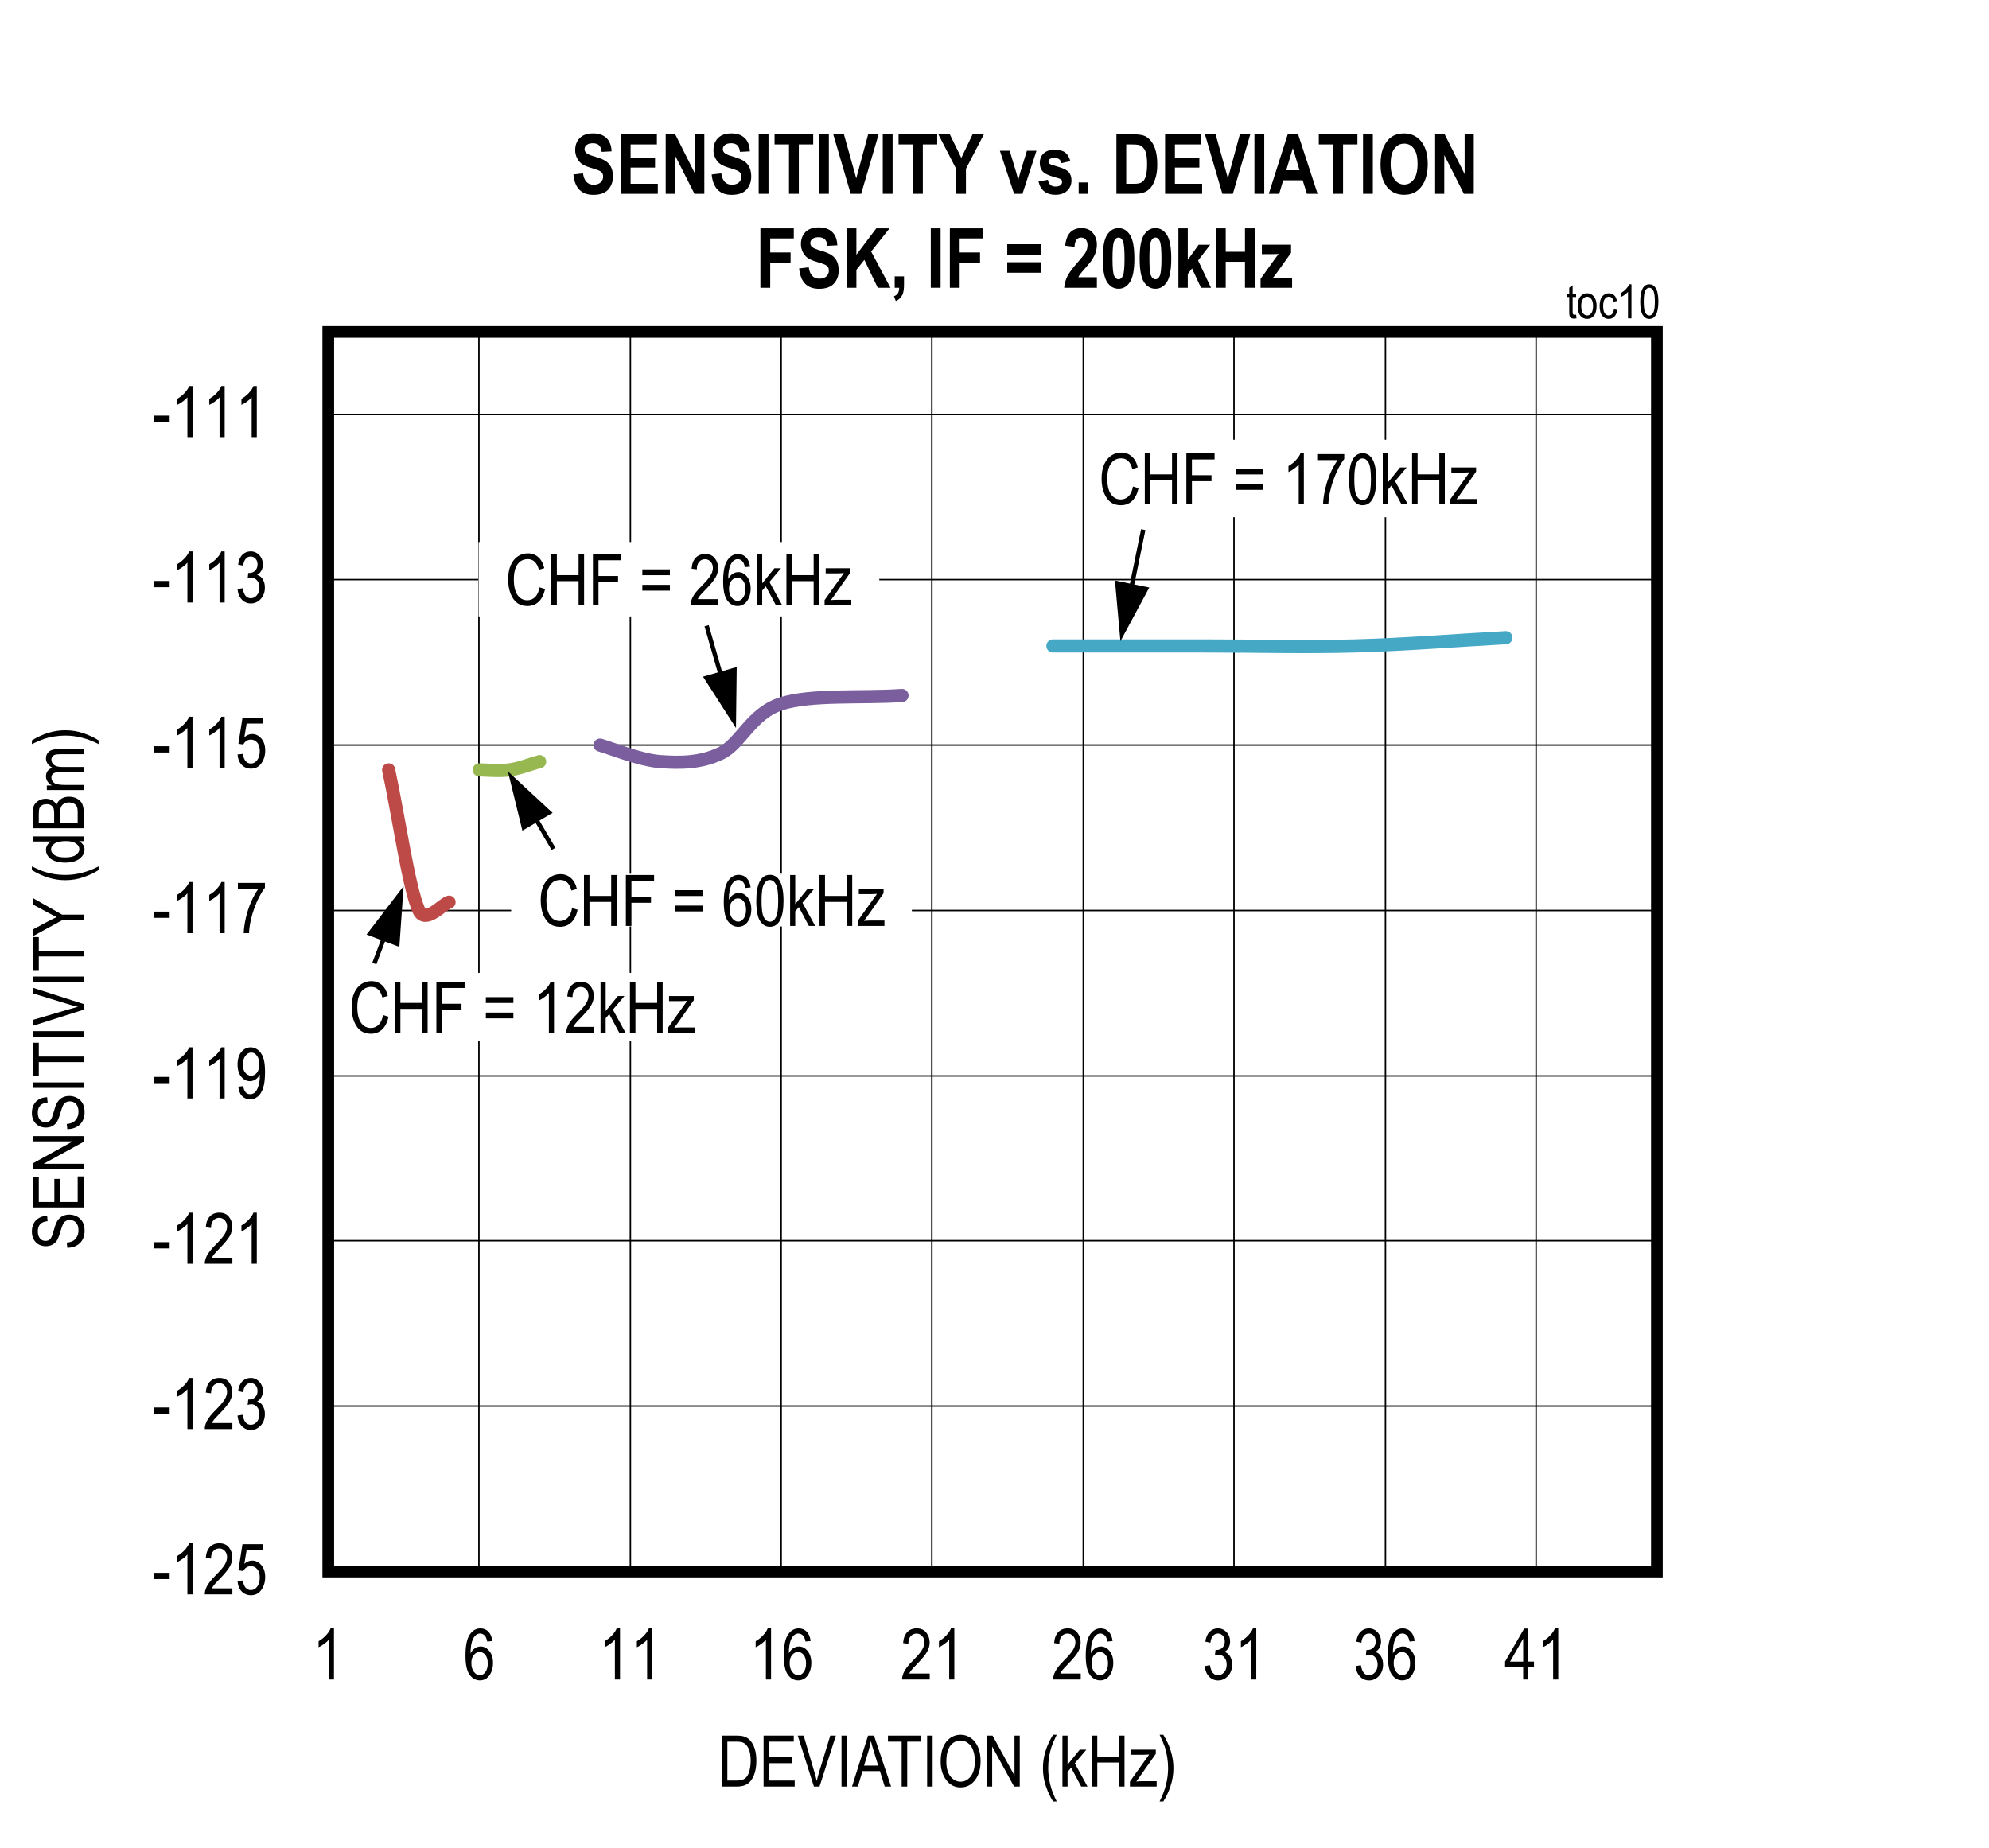 <?xml version="1.0" encoding="UTF-8"?>
<svg height="467.871pt" id="svg849" inkscape:version="0.92.4 (5da689c313, 2019-01-14)" sodipodi:docname="chart10.svg" version="1.2" viewBox="0 0 503.488 467.871" width="503.488pt" xmlns="http://www.w3.org/2000/svg" xmlns:cc="http://creativecommons.org/ns#" xmlns:dc="http://purl.org/dc/elements/1.1/" xmlns:inkscape="http://www.inkscape.org/namespaces/inkscape" xmlns:rdf="http://www.w3.org/1999/02/22-rdf-syntax-ns#" xmlns:sodipodi="http://sodipodi.sourceforge.net/DTD/sodipodi-0.dtd" xmlns:svg="http://www.w3.org/2000/svg" xmlns:xlink="http://www.w3.org/1999/xlink">
  <rect x="0" y="0" width="503.488" height="467.871" fill="#333333" stroke="none"/>
  <sodipodi:namedview bordercolor="#666666" borderopacity="1" gridtolerance="10" guidetolerance="10" id="namedview851" inkscape:current-layer="svg849" inkscape:cx="335.50521" inkscape:cy="311.95313" inkscape:pageopacity="0" inkscape:pageshadow="2" inkscape:window-height="480" inkscape:window-maximized="0" inkscape:window-width="640" inkscape:window-x="0" inkscape:window-y="0" inkscape:zoom="0.28921569" objecttolerance="10" pagecolor="#ffffff" showgrid="false"/>
  <defs id="defs262">
    <g id="g260">
      <symbol id="glyph0-0" overflow="visible" style="overflow:visible">
        <path d="M 0.391,0 V -11.25 H 3.812 V 0 Z m 0.406,-0.469 H 3.406 V -10.875 H 0.797 Z m 0,0" id="path2" inkscape:connector-curvature="0" style="stroke:none"/>
      </symbol>
      <symbol id="glyph0-1" overflow="visible" style="overflow:visible">
        <path d="M 0.469,-3.875 V -5.453 H 4.453 V -3.875 Z m 0,0" id="path5" inkscape:connector-curvature="0" style="stroke:none"/>
      </symbol>
      <symbol id="glyph0-2" overflow="visible" style="overflow:visible">
        <path d="M 5.469,0 H 4.172 V -10.078 C 3.879,-9.723 3.477,-9.363 2.969,-9 c -0.5,0.367 -0.965,0.645 -1.391,0.828 v -1.531 c 0.715,-0.402 1.348,-0.906 1.891,-1.5 C 4.02,-11.793 4.406,-12.375 4.625,-12.938 h 0.844 z m 0,0" id="path8" inkscape:connector-curvature="0" style="stroke:none"/>
      </symbol>
      <symbol id="glyph0-3" overflow="visible" style="overflow:visible">
        <path d="M 7.422,-1.516 V 0 H 0.438 c -0.023,-0.613 0.16,-1.301 0.547,-2.062 0.395,-0.758 1.113,-1.66 2.156,-2.703 1.207,-1.207 2,-2.141 2.375,-2.797 0.371,-0.652 0.562,-1.27 0.562,-1.844 0,-0.652 -0.195,-1.188 -0.578,-1.594 -0.375,-0.414 -0.848,-0.625 -1.406,-0.625 -0.605,0 -1.105,0.227 -1.5,0.672 -0.387,0.438 -0.578,1.074 -0.578,1.906 L 0.688,-9.219 C 0.777,-10.445 1.129,-11.375 1.734,-12 c 0.602,-0.621 1.398,-0.938 2.391,-0.938 1.082,0 1.898,0.367 2.453,1.094 0.551,0.719 0.828,1.543 0.828,2.469 0,0.824 -0.223,1.617 -0.656,2.375 -0.43,0.75 -1.246,1.754 -2.453,3 -0.781,0.793 -1.289,1.336 -1.516,1.625 -0.219,0.281 -0.402,0.57 -0.547,0.859 z m 0,0" id="path11" inkscape:connector-curvature="0" style="stroke:none"/>
      </symbol>
      <symbol id="glyph0-4" overflow="visible" style="overflow:visible">
        <path d="m 0.594,-3.375 1.359,-0.141 c 0.102,0.824 0.336,1.441 0.703,1.844 0.371,0.398 0.812,0.594 1.312,0.594 0.613,0 1.141,-0.281 1.578,-0.844 C 5.992,-2.492 6.219,-3.27 6.219,-4.25 c 0,-0.914 -0.215,-1.625 -0.641,-2.125 -0.43,-0.508 -0.973,-0.766 -1.625,-0.766 -0.398,0 -0.77,0.113 -1.109,0.328 -0.336,0.219 -0.602,0.527 -0.797,0.922 L 0.812,-6.094 1.844,-12.703 h 5.25 v 1.5 H 2.891 L 2.312,-7.734 c 0.621,-0.539 1.289,-0.812 2,-0.812 0.883,0 1.648,0.383 2.297,1.141 0.652,0.75 0.984,1.762 0.984,3.031 0,1.262 -0.332,2.348 -0.984,3.25 -0.648,0.898 -1.523,1.344 -2.625,1.344 -0.918,0 -1.695,-0.316 -2.328,-0.953 C 1.031,-1.367 0.676,-2.25 0.594,-3.375 Z m 0,0" id="path14" inkscape:connector-curvature="0" style="stroke:none"/>
      </symbol>
      <symbol id="glyph0-5" overflow="visible" style="overflow:visible">
        <path d="m 0.594,-3.406 1.312,-0.203 c 0.258,1.688 0.941,2.531 2.047,2.531 0.582,0 1.094,-0.25 1.531,-0.75 0.434,-0.496 0.656,-1.148 0.656,-1.953 0,-0.746 -0.207,-1.352 -0.609,-1.812 -0.398,-0.457 -0.887,-0.688 -1.469,-0.688 -0.242,0 -0.543,0.066 -0.906,0.188 L 3.312,-7.484 3.5,-7.469 c 0.645,0 1.164,-0.195 1.562,-0.594 0.395,-0.395 0.594,-0.922 0.594,-1.578 0,-0.59 -0.168,-1.07 -0.5,-1.438 -0.336,-0.371 -0.742,-0.562 -1.219,-0.562 -0.5,0 -0.926,0.195 -1.266,0.578 -0.344,0.387 -0.566,0.973 -0.656,1.75 l -1.281,-0.281 c 0.152,-1.102 0.52,-1.938 1.094,-2.5 0.582,-0.559 1.281,-0.844 2.094,-0.844 0.852,0 1.578,0.32 2.172,0.953 C 6.695,-11.359 7,-10.559 7,-9.594 c 0,0.586 -0.133,1.105 -0.391,1.562 -0.25,0.449 -0.605,0.801 -1.062,1.047 0.414,0.125 0.758,0.324 1.031,0.594 0.277,0.262 0.504,0.621 0.672,1.078 0.176,0.449 0.266,0.949 0.266,1.5 0,1.188 -0.352,2.164 -1.047,2.922 -0.699,0.75 -1.535,1.125 -2.5,1.125 C 3.062,0.234 2.293,-0.094 1.672,-0.75 1.047,-1.402 0.684,-2.289 0.594,-3.406 Z m 0,0" id="path17" inkscape:connector-curvature="0" style="stroke:none"/>
      </symbol>
      <symbol id="glyph0-6" overflow="visible" style="overflow:visible">
        <path d="m 7.328,-9.734 -1.297,0.125 c -0.125,-0.652 -0.309,-1.125 -0.547,-1.406 -0.344,-0.414 -0.762,-0.625 -1.25,-0.625 -0.75,0 -1.355,0.473 -1.812,1.406 -0.398,0.812 -0.602,2.012 -0.609,3.594 0.301,-0.559 0.676,-0.988 1.125,-1.281 0.457,-0.289 0.938,-0.438 1.438,-0.438 0.84,0 1.57,0.383 2.188,1.141 0.621,0.762 0.938,1.777 0.938,3.047 0,0.855 -0.16,1.637 -0.469,2.344 -0.312,0.699 -0.715,1.215 -1.203,1.547 -0.492,0.332 -1.035,0.5 -1.625,0.5 -1.062,0 -1.945,-0.477 -2.641,-1.438 -0.688,-0.957 -1.031,-2.562 -1.031,-4.812 0,-2.488 0.352,-4.258 1.062,-5.312 0.707,-1.059 1.613,-1.594 2.719,-1.594 0.801,0 1.473,0.277 2.016,0.828 0.539,0.543 0.875,1.336 1,2.375 z m -5.312,5.562 c 0,0.93 0.219,1.68 0.656,2.25 0.445,0.562 0.957,0.844 1.531,0.844 0.508,0 0.961,-0.266 1.359,-0.797 0.402,-0.539 0.609,-1.273 0.609,-2.203 0,-0.914 -0.199,-1.625 -0.594,-2.125 C 5.18,-6.711 4.695,-6.969 4.125,-6.969 c -0.562,0 -1.059,0.258 -1.484,0.766 -0.418,0.5 -0.625,1.18 -0.625,2.031 z m 0,0" id="path20" inkscape:connector-curvature="0" style="stroke:none"/>
      </symbol>
      <symbol id="glyph0-7" overflow="visible" style="overflow:visible">
        <path d="M 4.75,0 V -3.078 H 0.172 V -4.531 L 5,-12.891 h 1.047 v 8.359 h 1.438 v 1.453 h -1.438 V 0 Z m 0,-4.531 v -5.812 l -3.312,5.812 z m 0,0" id="path23" inkscape:connector-curvature="0" style="stroke:none"/>
      </symbol>
      <symbol id="glyph0-8" overflow="visible" style="overflow:visible">
        <path d="m 8.641,-4.516 1.406,0.422 c -0.312,1.449 -0.863,2.535 -1.641,3.25 C 7.633,-0.133 6.691,0.219 5.578,0.219 4.598,0.219 3.758,-0.02 3.062,-0.5 2.375,-0.977 1.805,-1.742 1.359,-2.797 0.922,-3.848 0.703,-5.094 0.703,-6.531 c 0,-1.414 0.219,-2.613 0.656,-3.594 0.445,-0.988 1.047,-1.734 1.797,-2.234 0.758,-0.496 1.609,-0.75 2.547,-0.75 1.008,0 1.879,0.32 2.609,0.953 0.738,0.637 1.254,1.57 1.547,2.797 l -1.375,0.406 c -0.469,-1.789 -1.41,-2.688 -2.812,-2.688 -0.711,0 -1.324,0.184 -1.844,0.547 -0.512,0.355 -0.926,0.914 -1.234,1.672 -0.305,0.762 -0.453,1.727 -0.453,2.891 0,1.762 0.312,3.086 0.938,3.969 0.621,0.887 1.453,1.328 2.484,1.328 0.758,0 1.414,-0.27 1.969,-0.812 0.551,-0.539 0.922,-1.363 1.109,-2.469 z m 0,0" id="path26" inkscape:connector-curvature="0" style="stroke:none"/>
      </symbol>
      <symbol id="glyph0-9" overflow="visible" style="overflow:visible">
        <path d="M 1.141,0 V -12.891 H 2.531 v 5.297 h 5.5 v -5.297 H 9.422 V 0 H 8.031 v -6.078 h -5.5 V 0 Z m 0,0" id="path29" inkscape:connector-curvature="0" style="stroke:none"/>
      </symbol>
      <symbol id="glyph0-10" overflow="visible" style="overflow:visible">
        <path d="M 1.234,0 V -12.891 H 8.375 v 1.531 H 2.641 V -7.375 H 7.594 v 1.516 H 2.641 V 0 Z m 0,0" id="path32" inkscape:connector-curvature="0" style="stroke:none"/>
      </symbol>
      <symbol id="glyph0-11" overflow="visible" style="overflow:visible">
        <path d="" id="path35" inkscape:connector-curvature="0" style="stroke:none"/>
      </symbol>
      <symbol id="glyph0-12" overflow="visible" style="overflow:visible">
        <path d="M 7.781,-7.578 H 0.812 v -1.469 h 6.969 z m 0,3.906 H 0.812 v -1.469 h 6.969 z m 0,0" id="path38" inkscape:connector-curvature="0" style="stroke:none"/>
      </symbol>
      <symbol id="glyph0-13" overflow="visible" style="overflow:visible">
        <path d="m 0.594,-6.359 c 0,-2.152 0.289,-3.789 0.875,-4.906 0.582,-1.113 1.441,-1.672 2.578,-1.672 1.008,0 1.801,0.457 2.375,1.359 0.707,1.086 1.062,2.824 1.062,5.219 0,2.156 -0.293,3.793 -0.875,4.906 C 6.023,-0.336 5.164,0.219 4.031,0.219 3.02,0.219 2.191,-0.27 1.547,-1.25 0.91,-2.238 0.594,-3.941 0.594,-6.359 Z m 1.328,0 c 0,2.094 0.195,3.504 0.594,4.219 0.402,0.711 0.922,1.062 1.547,1.062 0.59,0 1.086,-0.359 1.484,-1.078 0.395,-0.727 0.594,-2.129 0.594,-4.203 0,-2.09 -0.207,-3.492 -0.609,-4.203 -0.398,-0.707 -0.914,-1.062 -1.547,-1.062 -0.586,0 -1.074,0.363 -1.469,1.078 -0.398,0.719 -0.594,2.117 -0.594,4.188 z m 0,0" id="path41" inkscape:connector-curvature="0" style="stroke:none"/>
      </symbol>
      <symbol id="glyph0-14" overflow="visible" style="overflow:visible">
        <path d="M 0.984,0 V -12.891 H 2.281 V -5.531 L 5.359,-9.328 H 7.031 L 4.109,-5.875 7.328,0 H 5.734 L 3.188,-4.766 2.281,-3.703 V 0 Z m 0,0" id="path44" inkscape:connector-curvature="0" style="stroke:none"/>
      </symbol>
      <symbol id="glyph0-15" overflow="visible" style="overflow:visible">
        <path d="m 0.297,0 v -1.281 l 4.875,-6.828 c -0.562,0.043 -1.055,0.062 -1.469,0.062 h -3.125 v -1.281 H 6.844 V -8.281 L 2.688,-2.359 1.891,-1.281 C 2.473,-1.332 3.02,-1.359 3.531,-1.359 H 7.062 V 0 Z m 0,0" id="path47" inkscape:connector-curvature="0" style="stroke:none"/>
      </symbol>
      <symbol id="glyph1-0" overflow="visible" style="overflow:visible">
        <path d="M 0.391,0 V -11.25 H 3.812 V 0 Z m 0.406,-0.469 H 3.406 V -10.875 H 0.797 Z m 0,0" id="path50" inkscape:connector-curvature="0" style="stroke:none"/>
      </symbol>
      <symbol id="glyph1-1" overflow="visible" style="overflow:visible">
        <path d="M 0.469,-3.875 V -5.453 H 4.453 V -3.875 Z m 0,0" id="path53" inkscape:connector-curvature="0" style="stroke:none"/>
      </symbol>
      <symbol id="glyph1-2" overflow="visible" style="overflow:visible">
        <path d="M 5.469,0 H 4.172 V -10.078 C 3.879,-9.723 3.477,-9.363 2.969,-9 c -0.5,0.367 -0.965,0.645 -1.391,0.828 v -1.531 c 0.715,-0.402 1.348,-0.906 1.891,-1.5 C 4.02,-11.793 4.406,-12.375 4.625,-12.938 h 0.844 z m 0,0" id="path56" inkscape:connector-curvature="0" style="stroke:none"/>
      </symbol>
      <symbol id="glyph1-3" overflow="visible" style="overflow:visible">
        <path d="m 0.781,-2.984 1.25,-0.141 c 0.195,1.367 0.781,2.047 1.75,2.047 0.434,0 0.832,-0.145 1.188,-0.438 0.352,-0.301 0.648,-0.828 0.891,-1.578 0.246,-0.758 0.375,-1.645 0.375,-2.656 V -6.062 C 5.973,-5.539 5.613,-5.129 5.156,-4.828 4.695,-4.523 4.227,-4.375 3.75,-4.375 2.895,-4.375 2.152,-4.75 1.531,-5.5 c -0.625,-0.746 -0.938,-1.781 -0.938,-3.094 0,-1.34 0.32,-2.398 0.969,-3.172 0.645,-0.777 1.43,-1.172 2.359,-1.172 0.652,0 1.266,0.223 1.828,0.656 0.57,0.43 1.016,1.066 1.328,1.906 0.309,0.844 0.469,2.066 0.469,3.656 0,1.773 -0.168,3.148 -0.5,4.125 C 6.711,-1.625 6.258,-0.91 5.688,-0.453 5.113,-0.004 4.473,0.219 3.766,0.219 2.961,0.219 2.289,-0.051 1.75,-0.594 1.207,-1.145 0.883,-1.941 0.781,-2.984 Z m 5.312,-5.688 c 0,-0.914 -0.207,-1.633 -0.609,-2.156 C 5.078,-11.355 4.602,-11.625 4.062,-11.625 c -0.555,0 -1.051,0.285 -1.484,0.844 -0.438,0.562 -0.656,1.316 -0.656,2.25 0,0.844 0.207,1.52 0.625,2.016 0.414,0.5 0.914,0.75 1.5,0.75 0.57,0 1.055,-0.25 1.453,-0.75 0.395,-0.508 0.594,-1.227 0.594,-2.156 z m 0,0" id="path59" inkscape:connector-curvature="0" style="stroke:none"/>
      </symbol>
      <symbol id="glyph1-4" overflow="visible" style="overflow:visible">
        <path d="m 0.672,-11.203 v -1.516 h 6.844 v 1.234 C 6.492,-10.16 5.598,-8.434 4.828,-6.312 4.055,-4.188 3.605,-2.082 3.484,0 H 2.156 C 2.176,-1.082 2.348,-2.336 2.672,-3.766 2.992,-5.199 3.438,-6.57 4,-7.875 c 0.57,-1.301 1.188,-2.41 1.844,-3.328 z m 0,0" id="path62" inkscape:connector-curvature="0" style="stroke:none"/>
      </symbol>
      <symbol id="glyph1-5" overflow="visible" style="overflow:visible">
        <path d="m 0.594,-3.375 1.359,-0.141 c 0.102,0.824 0.336,1.441 0.703,1.844 0.371,0.398 0.812,0.594 1.312,0.594 0.613,0 1.141,-0.281 1.578,-0.844 C 5.992,-2.492 6.219,-3.27 6.219,-4.25 c 0,-0.914 -0.215,-1.625 -0.641,-2.125 -0.43,-0.508 -0.973,-0.766 -1.625,-0.766 -0.398,0 -0.77,0.113 -1.109,0.328 -0.336,0.219 -0.602,0.527 -0.797,0.922 L 0.812,-6.094 1.844,-12.703 h 5.25 v 1.5 H 2.891 L 2.312,-7.734 c 0.621,-0.539 1.289,-0.812 2,-0.812 0.883,0 1.648,0.383 2.297,1.141 0.652,0.75 0.984,1.762 0.984,3.031 0,1.262 -0.332,2.348 -0.984,3.25 -0.648,0.898 -1.523,1.344 -2.625,1.344 -0.918,0 -1.695,-0.316 -2.328,-0.953 C 1.031,-1.367 0.676,-2.25 0.594,-3.375 Z m 0,0" id="path65" inkscape:connector-curvature="0" style="stroke:none"/>
      </symbol>
      <symbol id="glyph1-6" overflow="visible" style="overflow:visible">
        <path d="M 1.109,0 V -12.891 H 4.75 c 0.902,0 1.594,0.086 2.062,0.25 0.613,0.199 1.145,0.574 1.594,1.125 0.457,0.543 0.812,1.23 1.062,2.062 0.246,0.824 0.375,1.805 0.375,2.938 0,1.461 -0.215,2.699 -0.641,3.719 -0.43,1.012 -0.98,1.73 -1.656,2.156 C 6.879,-0.211 6.004,0 4.922,0 Z M 2.5,-1.516 h 2.25 c 0.914,0 1.609,-0.145 2.078,-0.438 0.465,-0.301 0.828,-0.781 1.078,-1.438 0.332,-0.871 0.5,-1.922 0.5,-3.141 0,-1.301 -0.18,-2.328 -0.531,-3.078 -0.355,-0.746 -0.816,-1.25 -1.375,-1.5 -0.375,-0.164 -0.973,-0.25 -1.781,-0.25 H 2.5 Z m 0,0" id="path68" inkscape:connector-curvature="0" style="stroke:none"/>
      </symbol>
      <symbol id="glyph1-7" overflow="visible" style="overflow:visible">
        <path d="M 1.172,0 V -12.891 H 8.812 v 1.531 h -6.25 v 3.938 H 8.406 V -5.906 H 2.562 v 4.391 H 9.047 V 0 Z m 0,0" id="path71" inkscape:connector-curvature="0" style="stroke:none"/>
      </symbol>
      <symbol id="glyph1-8" overflow="visible" style="overflow:visible">
        <path d="m 4.172,0 -4.094,-12.891 h 1.5 l 2.75,9.359 c 0.215,0.73 0.406,1.434 0.562,2.109 0.164,-0.707 0.352,-1.41 0.562,-2.109 L 8.312,-12.891 H 9.734 L 5.594,0 Z m 0,0" id="path74" inkscape:connector-curvature="0" style="stroke:none"/>
      </symbol>
      <symbol id="glyph1-9" overflow="visible" style="overflow:visible">
        <path d="M 1.406,0 V -12.891 H 2.797 V 0 Z m 0,0" id="path77" inkscape:connector-curvature="0" style="stroke:none"/>
      </symbol>
      <symbol id="glyph1-10" overflow="visible" style="overflow:visible">
        <path d="m -0.016,0 4.062,-12.891 h 1.5 L 9.875,0 H 8.266 L 7.047,-3.906 H 2.625 L 1.469,0 Z M 3.031,-5.297 h 3.578 l -1.094,-3.562 c -0.344,-1.09 -0.598,-1.984 -0.75,-2.672 -0.137,0.824 -0.332,1.645 -0.578,2.453 z m 0,0" id="path80" inkscape:connector-curvature="0" style="stroke:none"/>
      </symbol>
      <symbol id="glyph1-11" overflow="visible" style="overflow:visible">
        <path d="M 3.844,0 V -11.359 H 0.375 v -1.531 H 8.75 v 1.531 H 5.25 V 0 Z m 0,0" id="path83" inkscape:connector-curvature="0" style="stroke:none"/>
      </symbol>
      <symbol id="glyph1-12" overflow="visible" style="overflow:visible">
        <path d="m 0.75,-6.281 c 0,-2.195 0.477,-3.883 1.438,-5.062 0.965,-1.176 2.176,-1.766 3.625,-1.766 0.926,0 1.773,0.27 2.547,0.797 0.77,0.523 1.379,1.289 1.828,2.297 0.445,1 0.672,2.195 0.672,3.578 0,1.918 -0.441,3.477 -1.312,4.672 -0.949,1.324 -2.199,1.984 -3.75,1.984 -1.555,0 -2.805,-0.676 -3.75,-2.031 C 1.18,-3.051 0.75,-4.539 0.75,-6.281 Z M 2.188,-6.25 c 0,1.586 0.348,2.82 1.047,3.703 0.707,0.875 1.562,1.312 2.562,1.312 1.02,0 1.875,-0.441 2.562,-1.328 0.695,-0.883 1.047,-2.188 1.047,-3.906 0,-1.102 -0.18,-2.094 -0.531,-2.969 -0.273,-0.664 -0.691,-1.195 -1.25,-1.594 -0.555,-0.402 -1.16,-0.609 -1.812,-0.609 -1.055,0 -1.926,0.441 -2.609,1.312 C 2.523,-9.453 2.188,-8.09 2.188,-6.25 Z m 0,0" id="path86" inkscape:connector-curvature="0" style="stroke:none"/>
      </symbol>
      <symbol id="glyph1-13" overflow="visible" style="overflow:visible">
        <path d="m 1.094,0 v -12.891 h 1.438 l 5.562,10.125 v -10.125 H 9.422 V 0 h -1.438 L 2.438,-10.125 V 0 Z m 0,0" id="path89" inkscape:connector-curvature="0" style="stroke:none"/>
      </symbol>
      <symbol id="glyph1-14" overflow="visible" style="overflow:visible">
        <path d="" id="path92" inkscape:connector-curvature="0" style="stroke:none"/>
      </symbol>
      <symbol id="glyph1-15" overflow="visible" style="overflow:visible">
        <path d="M 3.453,3.781 C 2.805,2.781 2.215,1.539 1.688,0.062 1.156,-1.414 0.891,-2.992 0.891,-4.672 c 0,-2.852 0.852,-5.664 2.562,-8.438 H 4.375 c -0.656,1.375 -1.113,2.445 -1.359,3.203 -0.25,0.762 -0.449,1.602 -0.594,2.516 -0.137,0.906 -0.203,1.82 -0.203,2.734 0,2.812 0.719,5.625 2.156,8.438 z m 0,0" id="path95" inkscape:connector-curvature="0" style="stroke:none"/>
      </symbol>
      <symbol id="glyph1-16" overflow="visible" style="overflow:visible">
        <path d="M 0.984,0 V -12.891 H 2.281 V -5.531 L 5.359,-9.328 H 7.031 L 4.109,-5.875 7.328,0 H 5.734 L 3.188,-4.766 2.281,-3.703 V 0 Z m 0,0" id="path98" inkscape:connector-curvature="0" style="stroke:none"/>
      </symbol>
      <symbol id="glyph1-17" overflow="visible" style="overflow:visible">
        <path d="M 1.141,0 V -12.891 H 2.531 v 5.297 h 5.5 v -5.297 H 9.422 V 0 H 8.031 v -6.078 h -5.5 V 0 Z m 0,0" id="path101" inkscape:connector-curvature="0" style="stroke:none"/>
      </symbol>
      <symbol id="glyph1-18" overflow="visible" style="overflow:visible">
        <path d="m 0.297,0 v -1.281 l 4.875,-6.828 c -0.562,0.043 -1.055,0.062 -1.469,0.062 h -3.125 v -1.281 H 6.844 V -8.281 L 2.688,-2.359 1.891,-1.281 C 2.473,-1.332 3.02,-1.359 3.531,-1.359 H 7.062 V 0 Z m 0,0" id="path104" inkscape:connector-curvature="0" style="stroke:none"/>
      </symbol>
      <symbol id="glyph1-19" overflow="visible" style="overflow:visible">
        <path d="m 1.469,3.781 h -0.938 c 1.434,-2.812 2.156,-5.625 2.156,-8.438 0,-0.914 -0.074,-1.828 -0.219,-2.734 -0.137,-0.914 -0.332,-1.754 -0.578,-2.516 -0.25,-0.758 -0.707,-1.828 -1.359,-3.203 h 0.938 c 1.707,2.773 2.562,5.586 2.562,8.438 C 4.031,-3.035 3.773,-1.477 3.266,0 2.754,1.465 2.152,2.727 1.469,3.781 Z m 0,0" id="path107" inkscape:connector-curvature="0" style="stroke:none"/>
      </symbol>
      <symbol id="glyph1-20" overflow="visible" style="overflow:visible">
        <path d="m 8.641,-4.516 1.406,0.422 c -0.312,1.449 -0.863,2.535 -1.641,3.25 C 7.633,-0.133 6.691,0.219 5.578,0.219 4.598,0.219 3.758,-0.02 3.062,-0.5 2.375,-0.977 1.805,-1.742 1.359,-2.797 0.922,-3.848 0.703,-5.094 0.703,-6.531 c 0,-1.414 0.219,-2.613 0.656,-3.594 0.445,-0.988 1.047,-1.734 1.797,-2.234 0.758,-0.496 1.609,-0.75 2.547,-0.75 1.008,0 1.879,0.32 2.609,0.953 0.738,0.637 1.254,1.57 1.547,2.797 l -1.375,0.406 c -0.469,-1.789 -1.41,-2.688 -2.812,-2.688 -0.711,0 -1.324,0.184 -1.844,0.547 -0.512,0.355 -0.926,0.914 -1.234,1.672 -0.305,0.762 -0.453,1.727 -0.453,2.891 0,1.762 0.312,3.086 0.938,3.969 0.621,0.887 1.453,1.328 2.484,1.328 0.758,0 1.414,-0.27 1.969,-0.812 0.551,-0.539 0.922,-1.363 1.109,-2.469 z m 0,0" id="path110" inkscape:connector-curvature="0" style="stroke:none"/>
      </symbol>
      <symbol id="glyph1-21" overflow="visible" style="overflow:visible">
        <path d="M 1.234,0 V -12.891 H 8.375 v 1.531 H 2.641 V -7.375 H 7.594 v 1.516 H 2.641 V 0 Z m 0,0" id="path113" inkscape:connector-curvature="0" style="stroke:none"/>
      </symbol>
      <symbol id="glyph1-22" overflow="visible" style="overflow:visible">
        <path d="M 7.781,-7.578 H 0.812 v -1.469 h 6.969 z m 0,3.906 H 0.812 v -1.469 h 6.969 z m 0,0" id="path116" inkscape:connector-curvature="0" style="stroke:none"/>
      </symbol>
      <symbol id="glyph1-23" overflow="visible" style="overflow:visible">
        <path d="m 0.594,-6.359 c 0,-2.152 0.289,-3.789 0.875,-4.906 0.582,-1.113 1.441,-1.672 2.578,-1.672 1.008,0 1.801,0.457 2.375,1.359 0.707,1.086 1.062,2.824 1.062,5.219 0,2.156 -0.293,3.793 -0.875,4.906 C 6.023,-0.336 5.164,0.219 4.031,0.219 3.02,0.219 2.191,-0.27 1.547,-1.25 0.91,-2.238 0.594,-3.941 0.594,-6.359 Z m 1.328,0 c 0,2.094 0.195,3.504 0.594,4.219 0.402,0.711 0.922,1.062 1.547,1.062 0.59,0 1.086,-0.359 1.484,-1.078 0.395,-0.727 0.594,-2.129 0.594,-4.203 0,-2.09 -0.207,-3.492 -0.609,-4.203 -0.398,-0.707 -0.914,-1.062 -1.547,-1.062 -0.586,0 -1.074,0.363 -1.469,1.078 -0.398,0.719 -0.594,2.117 -0.594,4.188 z m 0,0" id="path119" inkscape:connector-curvature="0" style="stroke:none"/>
      </symbol>
      <symbol id="glyph1-24" overflow="visible" style="overflow:visible">
        <path d="M 7.422,-1.516 V 0 H 0.438 c -0.023,-0.613 0.16,-1.301 0.547,-2.062 0.395,-0.758 1.113,-1.66 2.156,-2.703 1.207,-1.207 2,-2.141 2.375,-2.797 0.371,-0.652 0.562,-1.27 0.562,-1.844 0,-0.652 -0.195,-1.188 -0.578,-1.594 -0.375,-0.414 -0.848,-0.625 -1.406,-0.625 -0.605,0 -1.105,0.227 -1.5,0.672 -0.387,0.438 -0.578,1.074 -0.578,1.906 L 0.688,-9.219 C 0.777,-10.445 1.129,-11.375 1.734,-12 c 0.602,-0.621 1.398,-0.938 2.391,-0.938 1.082,0 1.898,0.367 2.453,1.094 0.551,0.719 0.828,1.543 0.828,2.469 0,0.824 -0.223,1.617 -0.656,2.375 -0.43,0.75 -1.246,1.754 -2.453,3 -0.781,0.793 -1.289,1.336 -1.516,1.625 -0.219,0.281 -0.402,0.57 -0.547,0.859 z m 0,0" id="path122" inkscape:connector-curvature="0" style="stroke:none"/>
      </symbol>
      <symbol id="glyph1-25" overflow="visible" style="overflow:visible">
        <path d="m 7.328,-9.734 -1.297,0.125 c -0.125,-0.652 -0.309,-1.125 -0.547,-1.406 -0.344,-0.414 -0.762,-0.625 -1.25,-0.625 -0.75,0 -1.355,0.473 -1.812,1.406 -0.398,0.812 -0.602,2.012 -0.609,3.594 0.301,-0.559 0.676,-0.988 1.125,-1.281 0.457,-0.289 0.938,-0.438 1.438,-0.438 0.84,0 1.57,0.383 2.188,1.141 0.621,0.762 0.938,1.777 0.938,3.047 0,0.855 -0.16,1.637 -0.469,2.344 -0.312,0.699 -0.715,1.215 -1.203,1.547 -0.492,0.332 -1.035,0.5 -1.625,0.5 -1.062,0 -1.945,-0.477 -2.641,-1.438 -0.688,-0.957 -1.031,-2.562 -1.031,-4.812 0,-2.488 0.352,-4.258 1.062,-5.312 0.707,-1.059 1.613,-1.594 2.719,-1.594 0.801,0 1.473,0.277 2.016,0.828 0.539,0.543 0.875,1.336 1,2.375 z m -5.312,5.562 c 0,0.93 0.219,1.68 0.656,2.25 0.445,0.562 0.957,0.844 1.531,0.844 0.508,0 0.961,-0.266 1.359,-0.797 0.402,-0.539 0.609,-1.273 0.609,-2.203 0,-0.914 -0.199,-1.625 -0.594,-2.125 C 5.18,-6.711 4.695,-6.969 4.125,-6.969 c -0.562,0 -1.059,0.258 -1.484,0.766 -0.418,0.5 -0.625,1.18 -0.625,2.031 z m 0,0" id="path125" inkscape:connector-curvature="0" style="stroke:none"/>
      </symbol>
      <symbol id="glyph2-0" overflow="visible" style="overflow:visible">
        <path d="M 0,-0.391 H -11.25 V -3.812 H 0 Z m -0.469,-0.406 V -3.406 H -10.875 v 2.609 z m 0,0" id="path128" inkscape:connector-curvature="0" style="stroke:none"/>
      </symbol>
      <symbol id="glyph2-1" overflow="visible" style="overflow:visible">
        <path d="m -4.141,-0.672 -0.141,-1.312 c 0.711,-0.07 1.262,-0.234 1.656,-0.484 0.398,-0.246 0.715,-0.602 0.953,-1.062 0.242,-0.465 0.359,-0.988 0.359,-1.562 0,-0.832 -0.203,-1.477 -0.609,-1.938 -0.402,-0.457 -0.93,-0.688 -1.578,-0.688 -0.383,0 -0.719,0.086 -1,0.25 -0.289,0.168 -0.523,0.418 -0.703,0.75 -0.176,0.336 -0.43,1.066 -0.766,2.188 -0.289,0.992 -0.582,1.699 -0.875,2.125 -0.301,0.418 -0.68,0.746 -1.141,0.984 -0.465,0.23 -0.988,0.344 -1.562,0.344 -1.051,0 -1.906,-0.332 -2.562,-1 -0.664,-0.676 -1,-1.586 -1,-2.734 0,-0.777 0.16,-1.461 0.469,-2.047 0.312,-0.59 0.762,-1.051 1.344,-1.375 0.574,-0.332 1.258,-0.508 2.047,-0.531 l 0.125,1.344 c -0.84,0.074 -1.469,0.332 -1.875,0.766 -0.402,0.43 -0.609,1.027 -0.609,1.797 0,0.793 0.184,1.398 0.547,1.812 0.355,0.418 0.816,0.625 1.375,0.625 0.523,0 0.926,-0.148 1.203,-0.453 0.293,-0.301 0.586,-0.988 0.875,-2.062 0.281,-1.039 0.535,-1.77 0.75,-2.188 0.324,-0.645 0.758,-1.129 1.297,-1.453 0.531,-0.332 1.176,-0.5 1.922,-0.5 0.73,0 1.402,0.176 2.016,0.516 0.605,0.344 1.07,0.816 1.391,1.406 0.309,0.594 0.469,1.316 0.469,2.156 0,1.305 -0.391,2.348 -1.172,3.125 -0.789,0.773 -1.859,1.176 -3.203,1.203 z m 0,0" id="path131" inkscape:connector-curvature="0" style="stroke:none"/>
      </symbol>
      <symbol id="glyph2-2" overflow="visible" style="overflow:visible">
        <path d="M 0,-1.172 H -12.891 V -8.812 h 1.531 v 6.25 h 3.938 v -5.844 h 1.516 v 5.844 h 4.391 V -9.047 H 0 Z m 0,0" id="path134" inkscape:connector-curvature="0" style="stroke:none"/>
      </symbol>
      <symbol id="glyph2-3" overflow="visible" style="overflow:visible">
        <path d="m 0,-1.094 h -12.891 v -1.438 l 10.125,-5.562 h -10.125 V -9.422 H 0 v 1.438 L -10.125,-2.438 H 0 Z m 0,0" id="path137" inkscape:connector-curvature="0" style="stroke:none"/>
      </symbol>
      <symbol id="glyph2-4" overflow="visible" style="overflow:visible">
        <path d="M 0,-1.406 H -12.891 V -2.797 H 0 Z m 0,0" id="path140" inkscape:connector-curvature="0" style="stroke:none"/>
      </symbol>
      <symbol id="glyph2-5" overflow="visible" style="overflow:visible">
        <path d="M 0,-3.844 H -11.359 V -0.375 h -1.531 V -8.75 h 1.531 v 3.5 H 0 Z m 0,0" id="path143" inkscape:connector-curvature="0" style="stroke:none"/>
      </symbol>
      <symbol id="glyph2-6" overflow="visible" style="overflow:visible">
        <path d="m 0,-4.172 -12.891,4.094 v -1.5 l 9.359,-2.75 c 0.73,-0.215 1.434,-0.406 2.109,-0.562 -0.707,-0.164 -1.41,-0.352 -2.109,-0.562 L -12.891,-8.312 V -9.734 L 0,-5.594 Z m 0,0" id="path146" inkscape:connector-curvature="0" style="stroke:none"/>
      </symbol>
      <symbol id="glyph2-7" overflow="visible" style="overflow:visible">
        <path d="m 0,-4.109 h -5.453 l -7.438,4.062 V -1.75 L -9,-3.828 C -8.227,-4.23 -7.504,-4.594 -6.828,-4.906 -7.492,-5.215 -8.25,-5.602 -9.094,-6.062 l -3.797,-2.047 v -1.625 l 7.438,4.219 H 0 Z m 0,0" id="path149" inkscape:connector-curvature="0" style="stroke:none"/>
      </symbol>
      <symbol id="glyph2-8" overflow="visible" style="overflow:visible">
        <path d="" id="path152" inkscape:connector-curvature="0" style="stroke:none"/>
      </symbol>
      <symbol id="glyph2-9" overflow="visible" style="overflow:visible">
        <path d="m 3.781,-3.453 c -1,0.648 -2.242,1.238 -3.719,1.766 -1.477,0.531 -3.055,0.797 -4.734,0.797 -2.852,0 -5.664,-0.852 -8.438,-2.562 V -4.375 c 1.375,0.656 2.445,1.113 3.203,1.359 0.762,0.25 1.602,0.449 2.516,0.594 0.906,0.137 1.82,0.203 2.734,0.203 2.812,0 5.625,-0.719 8.438,-2.156 z m 0,0" id="path155" inkscape:connector-curvature="0" style="stroke:none"/>
      </symbol>
      <symbol id="glyph2-10" overflow="visible" style="overflow:visible">
        <path d="m 0,-5.922 h -1.172 c 0.449,0.242 0.793,0.551 1.031,0.922 0.238,0.367 0.359,0.762 0.359,1.188 0,0.898 -0.426,1.68 -1.281,2.344 -0.852,0.656 -2.055,0.984 -3.609,0.984 -1.059,0 -1.957,-0.145 -2.688,-0.438 C -8.098,-1.211 -8.645,-1.602 -9,-2.094 c -0.363,-0.488 -0.547,-1.035 -0.547,-1.641 0,-0.426 0.117,-0.82 0.344,-1.188 0.219,-0.363 0.535,-0.664 0.938,-0.906 h -4.625 V -7.125 H 0 Z M -4.656,-1.812 c 1.211,0 2.105,-0.207 2.688,-0.625 0.586,-0.414 0.875,-0.906 0.875,-1.469 0,-0.551 -0.281,-1.023 -0.844,-1.422 -0.559,-0.402 -1.41,-0.609 -2.547,-0.609 -1.301,0 -2.254,0.207 -2.859,0.609 C -7.945,-4.93 -8.25,-4.426 -8.25,-3.812 c 0,0.555 0.293,1.027 0.875,1.422 0.574,0.387 1.48,0.578 2.719,0.578 z m 0,0" id="path158" inkscape:connector-curvature="0" style="stroke:none"/>
      </symbol>
      <symbol id="glyph2-11" overflow="visible" style="overflow:visible">
        <path d="m 0,-1.094 h -12.891 v -3.953 c 0,-0.809 0.129,-1.453 0.375,-1.922 0.25,-0.465 0.645,-0.848 1.172,-1.141 0.523,-0.301 1.105,-0.453 1.75,-0.453 0.594,0 1.133,0.133 1.609,0.391 0.469,0.262 0.848,0.629 1.125,1.094 0.23,-0.613 0.617,-1.098 1.156,-1.453 0.531,-0.363 1.191,-0.547 1.969,-0.547 0.781,0 1.473,0.164 2.062,0.484 0.586,0.324 1.012,0.754 1.281,1.281 C -0.129,-6.781 0,-6.043 0,-5.109 Z m -7.469,-1.391 v -2.281 c 0,-0.602 -0.039,-1.031 -0.125,-1.281 -0.121,-0.363 -0.332,-0.645 -0.625,-0.844 -0.289,-0.195 -0.68,-0.297 -1.172,-0.297 -0.465,0 -0.852,0.098 -1.156,0.281 -0.309,0.18 -0.523,0.418 -0.641,0.719 -0.113,0.293 -0.172,0.82 -0.172,1.578 v 2.125 z m 5.953,0 v -2.625 c 0,-0.582 -0.051,-1.016 -0.156,-1.297 -0.152,-0.395 -0.406,-0.695 -0.75,-0.906 C -2.773,-7.52 -3.219,-7.625 -3.75,-7.625 c -0.477,0 -0.883,0.105 -1.219,0.312 -0.34,0.199 -0.594,0.465 -0.75,0.797 -0.152,0.336 -0.234,0.863 -0.234,1.578 v 2.453 z m 0,0" id="path161" inkscape:connector-curvature="0" style="stroke:none"/>
      </symbol>
      <symbol id="glyph2-12" overflow="visible" style="overflow:visible">
        <path d="M 0,-0.969 H -9.328 V -2.125 h 1.297 c -0.477,-0.258 -0.848,-0.594 -1.109,-1 -0.27,-0.402 -0.406,-0.848 -0.406,-1.328 0,-0.527 0.145,-0.984 0.422,-1.359 0.281,-0.371 0.691,-0.641 1.219,-0.797 -0.551,-0.301 -0.961,-0.648 -1.234,-1.047 -0.27,-0.395 -0.406,-0.832 -0.406,-1.312 0,-0.738 0.254,-1.316 0.75,-1.734 0.5,-0.426 1.301,-0.641 2.391,-0.641 H 0 v 1.297 h -5.875 c -0.664,0 -1.141,0.055 -1.422,0.156 -0.277,0.094 -0.492,0.254 -0.641,0.469 -0.152,0.211 -0.234,0.449 -0.234,0.719 0,0.562 0.227,1.023 0.672,1.375 0.438,0.344 1.133,0.516 2.078,0.516 H 0 v 1.297 h -6.062 c -0.77,0 -1.312,0.121 -1.625,0.359 -0.32,0.242 -0.484,0.57 -0.484,0.984 0,0.594 0.242,1.066 0.719,1.406 0.48,0.336 1.352,0.5 2.609,0.5 H 0 Z m 0,0" id="path164" inkscape:connector-curvature="0" style="stroke:none"/>
      </symbol>
      <symbol id="glyph2-13" overflow="visible" style="overflow:visible">
        <path d="m 3.781,-1.469 v 0.938 c -2.812,-1.434 -5.625,-2.156 -8.438,-2.156 -0.914,0 -1.828,0.074 -2.734,0.219 -0.914,0.137 -1.754,0.332 -2.516,0.578 -0.758,0.25 -1.828,0.707 -3.203,1.359 v -0.938 c 2.773,-1.707 5.586,-2.562 8.438,-2.562 1.637,0 3.195,0.258 4.672,0.766 1.465,0.512 2.727,1.113 3.781,1.797 z m 0,0" id="path167" inkscape:connector-curvature="0" style="stroke:none"/>
      </symbol>
      <symbol id="glyph3-0" overflow="visible" style="overflow:visible">
        <path d="M 0.453,0 V -13.125 H 4.438 V 0 Z M 0.938,-0.547 H 3.969 V -12.688 H 0.938 Z m 0,0" id="path170" inkscape:connector-curvature="0" style="stroke:none"/>
      </symbol>
      <symbol id="glyph3-1" overflow="visible" style="overflow:visible">
        <path d="m 0.625,-4.891 2.438,-0.281 c 0.27,1.918 1.164,2.875 2.688,2.875 0.746,0 1.336,-0.191 1.766,-0.578 0.426,-0.395 0.641,-0.883 0.641,-1.469 0,-0.34 -0.074,-0.633 -0.219,-0.875 C 7.789,-5.457 7.559,-5.656 7.25,-5.812 6.938,-5.965 6.191,-6.223 5.016,-6.578 3.953,-6.898 3.176,-7.25 2.688,-7.625 2.195,-7.996 1.805,-8.492 1.516,-9.109 c -0.293,-0.613 -0.438,-1.27 -0.438,-1.969 0,-0.82 0.18,-1.562 0.547,-2.219 0.371,-0.652 0.891,-1.148 1.547,-1.484 0.652,-0.332 1.469,-0.5 2.438,-0.5 1.445,0 2.578,0.395 3.391,1.172 0.809,0.781 1.242,1.91 1.297,3.375 l -2.5,0.125 c -0.105,-0.801 -0.34,-1.363 -0.703,-1.688 -0.367,-0.32 -0.883,-0.484 -1.547,-0.484 -0.668,0 -1.184,0.145 -1.547,0.422 -0.367,0.281 -0.547,0.633 -0.547,1.047 0,0.418 0.164,0.762 0.5,1.031 0.32,0.281 1.078,0.59 2.266,0.922 1.246,0.367 2.148,0.754 2.703,1.156 0.559,0.398 0.988,0.914 1.281,1.547 0.289,0.625 0.438,1.395 0.438,2.297 0,1.305 -0.402,2.402 -1.203,3.297 -0.805,0.887 -2.059,1.328 -3.766,1.328 -3.023,0 -4.707,-1.719 -5.047,-5.156 z m 0,0" id="path173" inkscape:connector-curvature="0" style="stroke:none"/>
      </symbol>
      <symbol id="glyph3-2" overflow="visible" style="overflow:visible">
        <path d="m 1.266,0 v -15.031 h 9.141 v 2.547 H 3.75 V -9.156 H 9.938 V -6.625 H 3.75 v 4.094 h 6.891 V 0 Z m 0,0" id="path176" inkscape:connector-curvature="0" style="stroke:none"/>
      </symbol>
      <symbol id="glyph3-3" overflow="visible" style="overflow:visible">
        <path d="M 1.281,0 V -15.031 H 3.703 L 8.75,-5 v -10.031 h 2.312 V 0 h -2.5 L 3.594,-9.797 V 0 Z m 0,0" id="path179" inkscape:connector-curvature="0" style="stroke:none"/>
      </symbol>
      <symbol id="glyph3-4" overflow="visible" style="overflow:visible">
        <path d="M 1.172,0 V -15.031 H 3.656 V 0 Z m 0,0" id="path182" inkscape:connector-curvature="0" style="stroke:none"/>
      </symbol>
      <symbol id="glyph3-5" overflow="visible" style="overflow:visible">
        <path d="M 4.031,0 V -12.484 H 0.375 v -2.547 h 9.781 v 2.547 H 6.516 V 0 Z m 0,0" id="path185" inkscape:connector-curvature="0" style="stroke:none"/>
      </symbol>
      <symbol id="glyph3-6" overflow="visible" style="overflow:visible">
        <path d="M 4.406,0 0,-15.031 h 2.703 l 3.109,11.125 3.016,-11.125 H 11.469 L 7.062,0 Z m 0,0" id="path188" inkscape:connector-curvature="0" style="stroke:none"/>
      </symbol>
      <symbol id="glyph3-7" overflow="visible" style="overflow:visible">
        <path d="m 4.484,0 v -6.328 l -4.5,-8.703 h 2.906 l 2.906,5.953 2.844,-5.953 H 11.5 L 6.969,-6.312 V 0 Z m 0,0" id="path191" inkscape:connector-curvature="0" style="stroke:none"/>
      </symbol>
      <symbol id="glyph3-8" overflow="visible" style="overflow:visible">
        <path d="" id="path194" inkscape:connector-curvature="0" style="stroke:none"/>
      </symbol>
      <symbol id="glyph3-9" overflow="visible" style="overflow:visible">
        <path d="M 3.688,0 0.094,-10.891 h 2.484 l 1.672,5.562 0.484,1.859 0.5,-1.859 1.703,-5.562 H 9.359 L 5.812,0 Z m 0,0" id="path197" inkscape:connector-curvature="0" style="stroke:none"/>
      </symbol>
      <symbol id="glyph3-10" overflow="visible" style="overflow:visible">
        <path d="m 0.406,-3.109 2.375,-0.438 c 0.207,1.148 0.844,1.719 1.906,1.719 0.559,0 0.984,-0.109 1.266,-0.328 C 6.23,-2.371 6.375,-2.66 6.375,-3.016 6.375,-3.254 6.309,-3.441 6.188,-3.578 6.062,-3.711 5.805,-3.832 5.422,-3.938 3.484,-4.445 2.246,-4.938 1.719,-5.406 1.062,-5.988 0.734,-6.785 0.734,-7.797 c 0,-1.008 0.32,-1.816 0.969,-2.422 0.645,-0.613 1.578,-0.922 2.797,-0.922 1.164,0 2.051,0.23 2.656,0.688 0.613,0.461 1.047,1.195 1.297,2.203 L 6.219,-7.75 C 6.02,-8.621 5.461,-9.062 4.547,-9.062 c -0.586,0 -1.004,0.086 -1.25,0.25 -0.242,0.168 -0.359,0.387 -0.359,0.656 0,0.242 0.109,0.441 0.328,0.594 0.227,0.156 0.93,0.402 2.109,0.734 1.32,0.367 2.219,0.816 2.688,1.344 0.457,0.523 0.688,1.223 0.688,2.094 0,1.055 -0.363,1.926 -1.078,2.609 C 6.953,-0.094 5.957,0.25 4.688,0.25 c -1.156,0 -2.102,-0.285 -2.828,-0.859 -0.73,-0.57 -1.215,-1.406 -1.453,-2.5 z m 0,0" id="path200" inkscape:connector-curvature="0" style="stroke:none"/>
      </symbol>
      <symbol id="glyph3-11" overflow="visible" style="overflow:visible">
        <path d="m 1.234,0 v -2.875 h 2.375 V 0 Z m 0,0" id="path203" inkscape:connector-curvature="0" style="stroke:none"/>
      </symbol>
      <symbol id="glyph3-12" overflow="visible" style="overflow:visible">
        <path d="M 1.234,-15.031 H 5.781 c 1.145,0 2.008,0.133 2.594,0.391 0.59,0.25 1.133,0.684 1.625,1.297 0.488,0.605 0.875,1.395 1.156,2.359 0.277,0.969 0.422,2.18 0.422,3.625 0,1.293 -0.152,2.426 -0.453,3.391 -0.293,0.961 -0.664,1.723 -1.109,2.281 C 9.566,-1.125 9.02,-0.699 8.375,-0.422 7.738,-0.141 6.918,0 5.922,0 h -4.688 z m 2.484,2.547 v 9.953 h 1.875 c 0.789,0 1.363,-0.07 1.719,-0.219 0.363,-0.152 0.66,-0.383 0.891,-0.688 0.227,-0.301 0.414,-0.781 0.562,-1.438 C 8.918,-5.527 9,-6.395 9,-7.469 9,-8.582 8.918,-9.461 8.766,-10.109 8.617,-10.754 8.379,-11.258 8.047,-11.625 7.723,-11.996 7.332,-12.242 6.875,-12.359 c -0.355,-0.082 -1.035,-0.125 -2.031,-0.125 z m 0,0" id="path206" inkscape:connector-curvature="0" style="stroke:none"/>
      </symbol>
      <symbol id="glyph3-13" overflow="visible" style="overflow:visible">
        <path d="M 12.359,0 H 9.656 L 8.578,-3.422 H 3.656 L 2.641,0 H 0 L 4.797,-15.031 H 7.438 Z M 7.781,-5.953 6.094,-11.531 4.422,-5.953 Z m 0,0" id="path209" inkscape:connector-curvature="0" style="stroke:none"/>
      </symbol>
      <symbol id="glyph3-14" overflow="visible" style="overflow:visible">
        <path d="m 0.766,-7.422 c 0,-1.789 0.258,-3.266 0.781,-4.422 0.527,-1.164 1.223,-2.031 2.078,-2.594 0.852,-0.559 1.891,-0.844 3.109,-0.844 1.758,0 3.195,0.676 4.312,2.016 1.113,1.344 1.672,3.262 1.672,5.75 0,2.512 -0.59,4.477 -1.766,5.891 C 9.922,-0.375 8.52,0.25 6.75,0.25 c -1.781,0 -3.195,-0.613 -4.234,-1.844 -1.168,-1.414 -1.75,-3.359 -1.75,-5.828 z m 2.562,-0.109 c 0,1.73 0.328,3.027 0.984,3.891 0.652,0.867 1.469,1.297 2.438,1.297 0.977,0 1.785,-0.426 2.422,-1.281 0.645,-0.852 0.969,-2.172 0.969,-3.953 0,-1.738 -0.316,-3.023 -0.938,-3.859 -0.625,-0.832 -1.445,-1.25 -2.453,-1.25 -1.012,0 -1.836,0.426 -2.469,1.266 -0.637,0.836 -0.953,2.133 -0.953,3.891 z m 0,0" id="path212" inkscape:connector-curvature="0" style="stroke:none"/>
      </symbol>
      <symbol id="glyph3-15" overflow="visible" style="overflow:visible">
        <path d="M 1.266,0 V -15.031 H 9.719 v 2.547 H 3.75 V -8.938 h 5.156 v 2.547 H 3.75 V 0 Z m 0,0" id="path215" inkscape:connector-curvature="0" style="stroke:none"/>
      </symbol>
      <symbol id="glyph3-16" overflow="visible" style="overflow:visible">
        <path d="m 1.281,0 v -15.031 h 2.484 v 6.672 l 5.031,-6.672 H 12.156 L 7.5,-9.172 12.391,0 H 9.172 L 5.781,-7.062 3.766,-4.547 V 0 Z m 0,0" id="path218" inkscape:connector-curvature="0" style="stroke:none"/>
      </symbol>
      <symbol id="glyph3-17" overflow="visible" style="overflow:visible">
        <path d="M 1.172,-2.875 H 3.531 v 2.047 C 3.531,0.348 3.395,1.219 3.125,1.781 2.789,2.488 2.23,3.016 1.453,3.359 L 0.984,2.156 c 0.465,-0.188 0.801,-0.445 1,-0.766 C 2.191,1.066 2.301,0.602 2.312,0 H 1.172 Z m 0,0" id="path221" inkscape:connector-curvature="0" style="stroke:none"/>
      </symbol>
      <symbol id="glyph3-18" overflow="visible" style="overflow:visible">
        <path d="m 0.703,-8.375 v -2.641 h 8.625 V -8.375 Z m 0,4.562 v -2.656 h 8.625 v 2.656 z m 0,0" id="path224" inkscape:connector-curvature="0" style="stroke:none"/>
      </symbol>
      <symbol id="glyph3-19" overflow="visible" style="overflow:visible">
        <path d="M 8.719,-2.672 V 0 H 0.438 C 0.52,-1.008 0.785,-1.969 1.234,-2.875 1.691,-3.789 2.578,-4.992 3.891,-6.484 4.93,-7.66 5.57,-8.457 5.812,-8.875 c 0.352,-0.613 0.531,-1.227 0.531,-1.844 0,-0.652 -0.148,-1.148 -0.438,-1.484 -0.293,-0.332 -0.68,-0.5 -1.156,-0.5 -1.055,0 -1.617,0.785 -1.688,2.344 l -2.359,-0.281 c 0.145,-1.527 0.57,-2.656 1.281,-3.375 0.707,-0.715 1.648,-1.078 2.828,-1.078 1.289,0 2.266,0.426 2.922,1.266 0.652,0.836 0.984,1.801 0.984,2.891 0,0.617 -0.086,1.215 -0.25,1.797 C 8.301,-8.566 8.039,-7.988 7.688,-7.406 7.344,-6.82 6.762,-6.074 5.953,-5.172 5.191,-4.316 4.707,-3.746 4.5,-3.469 4.301,-3.195 4.137,-2.93 4.016,-2.672 Z m 0,0" id="path227" inkscape:connector-curvature="0" style="stroke:none"/>
      </symbol>
      <symbol id="glyph3-20" overflow="visible" style="overflow:visible">
        <path d="m 4.734,-15.094 c 1.184,0 2.148,0.574 2.891,1.719 0.738,1.137 1.109,3.129 1.109,5.969 0,2.836 -0.371,4.82 -1.109,5.953 C 6.883,-0.316 5.918,0.25 4.734,0.25 c -1.199,0 -2.168,-0.562 -2.906,-1.688 -0.73,-1.121 -1.094,-3.125 -1.094,-6 0,-2.82 0.363,-4.801 1.094,-5.938 0.738,-1.145 1.707,-1.719 2.906,-1.719 z m 0,2.391 c -0.469,0 -0.848,0.309 -1.125,0.922 -0.273,0.617 -0.406,2.074 -0.406,4.375 0,2.293 0.133,3.746 0.406,4.359 0.277,0.605 0.656,0.906 1.125,0.906 0.465,0 0.836,-0.305 1.109,-0.922 C 6.113,-3.676 6.25,-5.125 6.25,-7.406 c 0,-2.301 -0.137,-3.758 -0.406,-4.375 -0.273,-0.613 -0.645,-0.922 -1.109,-0.922 z m 0,0" id="path230" inkscape:connector-curvature="0" style="stroke:none"/>
      </symbol>
      <symbol id="glyph3-21" overflow="visible" style="overflow:visible">
        <path d="m 1.156,0 v -15.031 h 2.375 v 7.969 l 2.75,-3.828 H 9.203 L 6.141,-6.906 9.406,0 H 6.875 L 4.609,-4.891 3.531,-3.484 V 0 Z m 0,0" id="path233" inkscape:connector-curvature="0" style="stroke:none"/>
      </symbol>
      <symbol id="glyph3-22" overflow="visible" style="overflow:visible">
        <path d="M 1.266,0 V -15.031 H 3.75 v 5.922 h 4.875 v -5.922 h 2.484 V 0 H 8.625 V -6.578 H 3.75 V 0 Z m 0,0" id="path236" inkscape:connector-curvature="0" style="stroke:none"/>
      </symbol>
      <symbol id="glyph3-23" overflow="visible" style="overflow:visible">
        <path d="M 0.281,0 V -2.25 L 3.641,-6.938 C 4.18,-7.695 4.582,-8.238 4.844,-8.562 4.57,-8.539 4.211,-8.523 3.766,-8.516 L 0.609,-8.5 v -2.391 H 8 v 2.047 l -3.422,4.797 -1.188,1.578 c 0.652,-0.039 1.062,-0.062 1.219,-0.062 h 3.656 V 0 Z m 0,0" id="path239" inkscape:connector-curvature="0" style="stroke:none"/>
      </symbol>
      <symbol id="glyph4-0" overflow="visible" style="overflow:visible">
        <path d="M 0.266,0 V -7.5 H 2.531 V 0 Z M 0.531,-0.312 H 2.266 V -7.25 H 0.531 Z m 0,0" id="path242" inkscape:connector-curvature="0" style="stroke:none"/>
      </symbol>
      <symbol id="glyph4-1" overflow="visible" style="overflow:visible">
        <path d="m 2.562,-0.938 0.109,0.922 c -0.23,0.059 -0.445,0.094 -0.641,0.094 -0.305,0 -0.551,-0.059 -0.734,-0.172 -0.18,-0.121 -0.305,-0.285 -0.375,-0.484 -0.062,-0.207 -0.094,-0.625 -0.094,-1.25 V -5.406 H 0.188 v -0.812 h 0.641 v -1.547 l 0.859,-0.625 v 2.172 h 0.875 v 0.812 h -0.875 v 3.641 c 0,0.336 0.023,0.555 0.078,0.656 0.07,0.137 0.211,0.203 0.422,0.203 0.09,0 0.219,-0.008 0.375,-0.031 z m 0,0" id="path245" inkscape:connector-curvature="0" style="stroke:none"/>
      </symbol>
      <symbol id="glyph4-2" overflow="visible" style="overflow:visible">
        <path d="m 0.312,-3.109 c 0,-1.07 0.223,-1.879 0.672,-2.422 0.457,-0.551 1.031,-0.828 1.719,-0.828 0.676,0 1.242,0.277 1.703,0.828 0.457,0.543 0.688,1.332 0.688,2.359 0,1.117 -0.227,1.949 -0.672,2.5 -0.449,0.543 -1.023,0.812 -1.719,0.812 -0.688,0 -1.262,-0.27 -1.719,-0.812 C 0.535,-1.223 0.312,-2.035 0.312,-3.109 Z m 0.891,0 c 0,0.805 0.145,1.402 0.438,1.797 0.289,0.387 0.648,0.578 1.078,0.578 0.402,0 0.754,-0.195 1.047,-0.594 0.289,-0.395 0.438,-0.988 0.438,-1.781 0,-0.801 -0.148,-1.395 -0.438,-1.781 -0.293,-0.395 -0.66,-0.594 -1.094,-0.594 -0.406,0 -0.758,0.199 -1.047,0.594 -0.281,0.387 -0.422,0.98 -0.422,1.781 z m 0,0" id="path248" inkscape:connector-curvature="0" style="stroke:none"/>
      </symbol>
      <symbol id="glyph4-3" overflow="visible" style="overflow:visible">
        <path d="m 3.984,-2.281 0.844,0.141 C 4.734,-1.398 4.488,-0.832 4.094,-0.438 3.695,-0.051 3.223,0.141 2.672,0.141 c -0.668,0 -1.223,-0.27 -1.656,-0.812 C 0.586,-1.223 0.375,-2.039 0.375,-3.125 c 0,-1.07 0.219,-1.879 0.656,-2.422 0.434,-0.539 1,-0.812 1.688,-0.812 0.52,0 0.961,0.168 1.328,0.5 0.363,0.324 0.594,0.816 0.688,1.469 L 3.906,-4.234 C 3.82,-4.66 3.676,-4.977 3.469,-5.188 3.27,-5.395 3.027,-5.5 2.75,-5.5 c -0.43,0 -0.785,0.195 -1.062,0.578 -0.281,0.375 -0.422,0.973 -0.422,1.781 0,0.855 0.129,1.473 0.391,1.844 0.27,0.375 0.617,0.562 1.047,0.562 0.32,0 0.598,-0.125 0.828,-0.375 C 3.77,-1.355 3.922,-1.75 3.984,-2.281 Z m 0,0" id="path251" inkscape:connector-curvature="0" style="stroke:none"/>
      </symbol>
      <symbol id="glyph4-4" overflow="visible" style="overflow:visible">
        <path d="m 3.656,0 h -0.875 V -6.719 C 2.582,-6.488 2.316,-6.246 1.984,-6 1.648,-5.758 1.34,-5.574 1.062,-5.453 V -6.469 c 0.465,-0.27 0.883,-0.602 1.25,-1 C 2.676,-7.863 2.938,-8.25 3.094,-8.625 h 0.562 z m 0,0" id="path254" inkscape:connector-curvature="0" style="stroke:none"/>
      </symbol>
      <symbol id="glyph4-5" overflow="visible" style="overflow:visible">
        <path d="m 0.391,-4.234 c 0,-1.445 0.191,-2.539 0.578,-3.281 C 1.363,-8.254 1.941,-8.625 2.703,-8.625 c 0.664,0 1.191,0.305 1.578,0.906 0.465,0.719 0.703,1.883 0.703,3.484 0,1.43 -0.195,2.52 -0.578,3.266 C 4.02,-0.227 3.445,0.141 2.688,0.141 2.008,0.141 1.457,-0.188 1.031,-0.844 0.602,-1.496 0.391,-2.629 0.391,-4.234 Z m 0.891,0 c 0,1.398 0.129,2.336 0.391,2.812 0.27,0.469 0.613,0.703 1.031,0.703 0.395,0 0.723,-0.238 0.984,-0.719 C 3.957,-1.914 4.094,-2.848 4.094,-4.234 4.094,-5.629 3.957,-6.562 3.688,-7.031 3.426,-7.508 3.082,-7.75 2.656,-7.75 2.258,-7.75 1.93,-7.508 1.672,-7.031 1.41,-6.551 1.281,-5.617 1.281,-4.234 Z m 0,0" id="path257" inkscape:connector-curvature="0" style="stroke:none"/>
      </symbol>
    </g>
  </defs>
  <g id="surface1" transform="translate(-144.371,-72.094)">
    <path d="M 144.371,539.965 H 647.859 V 72.094 H 144.371 Z m 0,0" id="path264" inkscape:connector-curvature="0" style="fill:#ffffff;fill-opacity:1;fill-rule:evenodd;stroke:none"/>
    <path d="m 227.469,142.051 h 336.32 m -336.32,41.879 h 336.32 m -336.32,41.879 h 336.32 m -336.32,41.711 h 336.32 m -336.32,41.879 h 336.32 m -336.32,41.883 h 336.32 m -336.32,41.891 h 336.32 m -336.32,41.789 h 336.32" id="path266" inkscape:connector-curvature="0" style="fill:none;stroke:#000000;stroke-width:0.37;stroke-linecap:butt;stroke-linejoin:round;stroke-miterlimit:10;stroke-opacity:1" transform="matrix(1,0,0,-1,0,612)"/>
    <path d="M 227.469,455.879 V 142.051 m 38.133,313.828 V 142.051 m 38.34,313.828 V 142.051 m 38.16,313.828 V 142.051 M 380.25,455.879 V 142.051 m 38.34,313.828 V 142.051 m 38.148,313.828 V 142.051 m 38.34,313.828 V 142.051 m 38.133,313.828 V 142.051" id="path268" inkscape:connector-curvature="0" style="fill:none;stroke:#000000;stroke-width:0.37;stroke-linecap:butt;stroke-linejoin:round;stroke-miterlimit:10;stroke-opacity:1" transform="matrix(1,0,0,-1,0,612)"/>
    <path d="M 227.469,142.051 H 563.789 V 455.879 H 227.469 Z m 0,0" id="path270" inkscape:connector-curvature="0" style="fill:none;stroke:#000000;stroke-width:2.958;stroke-linecap:butt;stroke-linejoin:miter;stroke-miterlimit:8;stroke-opacity:1" transform="matrix(1,0,0,-1,0,612)"/>
    <path d="m 242.75,345 c 2.551,-11.859 5.102,-29.988 7.648,-35.57 1.641,-3.609 5.992,1.641 7.641,2.09" id="path272" inkscape:connector-curvature="0" style="fill:none;stroke:#bd4a47;stroke-width:3.328;stroke-linecap:round;stroke-linejoin:round;stroke-miterlimit:8;stroke-opacity:1" transform="matrix(1,0,0,-1,0,612)"/>
    <path d="m 265.68,345 c 1.281,0 5.102,-0.352 7.648,0 2.551,0.34 5.094,1.391 7.641,2.09" id="path274" inkscape:connector-curvature="0" style="fill:none;stroke:#97b851;stroke-width:3.328;stroke-linecap:round;stroke-linejoin:round;stroke-miterlimit:8;stroke-opacity:1" transform="matrix(1,0,0,-1,0,612)"/>
    <path d="m 296.262,351.27 c 2.547,-0.691 10.188,-3.828 15.289,-4.18 5.09,-0.352 10.188,-0.352 15.277,2.09 5.102,2.441 7.652,10.109 15.293,12.551 7.641,2.441 20.379,1.398 30.578,2.098" id="path276" inkscape:connector-curvature="0" style="fill:none;stroke:#7a5e9e;stroke-width:3.328;stroke-linecap:round;stroke-linejoin:round;stroke-miterlimit:8;stroke-opacity:1" transform="matrix(1,0,0,-1,0,612)"/>
    <path d="m 410.91,376.379 c 6.371,0 25.48,0 38.219,0 12.742,0 25.48,-0.348 38.223,0 12.738,0.352 25.477,1.391 38.219,2.09" id="path278" inkscape:connector-curvature="0" style="fill:none;stroke:#45a8c5;stroke-width:3.328;stroke-linecap:round;stroke-linejoin:round;stroke-miterlimit:8;stroke-opacity:1" transform="matrix(1,0,0,-1,0,612)"/>
    <g id="g282" style="fill:#000000;fill-opacity:1">
      <use height="100%" id="use280" width="100%" x="182.86" xlink:href="#glyph0-1" y="475.73"/>
    </g>
    <g id="g286" style="fill:#000000;fill-opacity:1">
      <use height="100%" id="use284" width="100%" x="187.637" xlink:href="#glyph0-2" y="475.73"/>
    </g>
    <g id="g290" style="fill:#000000;fill-opacity:1">
      <use height="100%" id="use288" width="100%" x="195.772" xlink:href="#glyph0-3" y="475.73"/>
    </g>
    <g id="g294" style="fill:#000000;fill-opacity:1">
      <use height="100%" id="use292" width="100%" x="203.906" xlink:href="#glyph0-4" y="475.73"/>
    </g>
    <g id="g298" style="fill:#000000;fill-opacity:1">
      <use height="100%" id="use296" width="100%" x="182.86" xlink:href="#glyph0-1" y="433.87"/>
    </g>
    <g id="g302" style="fill:#000000;fill-opacity:1">
      <use height="100%" id="use300" width="100%" x="187.637" xlink:href="#glyph0-2" y="433.87"/>
    </g>
    <g id="g306" style="fill:#000000;fill-opacity:1">
      <use height="100%" id="use304" width="100%" x="195.772" xlink:href="#glyph0-3" y="433.87"/>
    </g>
    <g id="g310" style="fill:#000000;fill-opacity:1">
      <use height="100%" id="use308" width="100%" x="203.906" xlink:href="#glyph0-5" y="433.87"/>
    </g>
    <g id="g314" style="fill:#000000;fill-opacity:1">
      <use height="100%" id="use312" width="100%" x="182.86" xlink:href="#glyph0-1" y="392.02"/>
    </g>
    <g id="g318" style="fill:#000000;fill-opacity:1">
      <use height="100%" id="use316" width="100%" x="187.637" xlink:href="#glyph0-2" y="392.02"/>
    </g>
    <g id="g322" style="fill:#000000;fill-opacity:1">
      <use height="100%" id="use320" width="100%" x="195.772" xlink:href="#glyph0-3" y="392.02"/>
    </g>
    <g id="g326" style="fill:#000000;fill-opacity:1">
      <use height="100%" id="use324" width="100%" x="203.906" xlink:href="#glyph0-2" y="392.02"/>
    </g>
    <g id="g330" style="fill:#000000;fill-opacity:1">
      <use height="100%" id="use328" width="100%" x="182.86" xlink:href="#glyph1-1" y="350.18"/>
    </g>
    <g id="g334" style="fill:#000000;fill-opacity:1">
      <use height="100%" id="use332" width="100%" x="187.631" xlink:href="#glyph1-2" y="350.18"/>
    </g>
    <g id="g338" style="fill:#000000;fill-opacity:1">
      <use height="100%" id="use336" width="100%" x="195.772" xlink:href="#glyph1-2" y="350.18"/>
    </g>
    <g id="g342" style="fill:#000000;fill-opacity:1">
      <use height="100%" id="use340" width="100%" x="203.913" xlink:href="#glyph1-3" y="350.18"/>
    </g>
    <g id="g346" style="fill:#000000;fill-opacity:1">
      <use height="100%" id="use344" width="100%" x="182.86" xlink:href="#glyph1-1" y="308.33"/>
    </g>
    <g id="g350" style="fill:#000000;fill-opacity:1">
      <use height="100%" id="use348" width="100%" x="187.631" xlink:href="#glyph1-2" y="308.33"/>
    </g>
    <g id="g354" style="fill:#000000;fill-opacity:1">
      <use height="100%" id="use352" width="100%" x="195.772" xlink:href="#glyph1-2" y="308.33"/>
    </g>
    <g id="g358" style="fill:#000000;fill-opacity:1">
      <use height="100%" id="use356" width="100%" x="203.913" xlink:href="#glyph1-4" y="308.33"/>
    </g>
    <g id="g362" style="fill:#000000;fill-opacity:1">
      <use height="100%" id="use360" width="100%" x="182.86" xlink:href="#glyph1-1" y="266.47"/>
    </g>
    <g id="g366" style="fill:#000000;fill-opacity:1">
      <use height="100%" id="use364" width="100%" x="187.631" xlink:href="#glyph1-2" y="266.47"/>
    </g>
    <g id="g370" style="fill:#000000;fill-opacity:1">
      <use height="100%" id="use368" width="100%" x="195.772" xlink:href="#glyph1-2" y="266.47"/>
    </g>
    <g id="g374" style="fill:#000000;fill-opacity:1">
      <use height="100%" id="use372" width="100%" x="203.913" xlink:href="#glyph1-5" y="266.47"/>
    </g>
    <g id="g378" style="fill:#000000;fill-opacity:1">
      <use height="100%" id="use376" width="100%" x="182.86" xlink:href="#glyph0-1" y="224.62"/>
    </g>
    <g id="g382" style="fill:#000000;fill-opacity:1">
      <use height="100%" id="use380" width="100%" x="187.637" xlink:href="#glyph0-2" y="224.62"/>
    </g>
    <g id="g386" style="fill:#000000;fill-opacity:1">
      <use height="100%" id="use384" width="100%" x="195.772" xlink:href="#glyph0-2" y="224.62"/>
    </g>
    <g id="g390" style="fill:#000000;fill-opacity:1">
      <use height="100%" id="use388" width="100%" x="203.906" xlink:href="#glyph0-5" y="224.62"/>
    </g>
    <g id="g394" style="fill:#000000;fill-opacity:1">
      <use height="100%" id="use392" width="100%" x="182.86" xlink:href="#glyph0-1" y="182.76"/>
    </g>
    <g id="g398" style="fill:#000000;fill-opacity:1">
      <use height="100%" id="use396" width="100%" x="187.637" xlink:href="#glyph0-2" y="182.76"/>
    </g>
    <g id="g402" style="fill:#000000;fill-opacity:1">
      <use height="100%" id="use400" width="100%" x="195.772" xlink:href="#glyph0-2" y="182.76"/>
    </g>
    <g id="g406" style="fill:#000000;fill-opacity:1">
      <use height="100%" id="use404" width="100%" x="203.906" xlink:href="#glyph0-2" y="182.76"/>
    </g>
    <g id="g410" style="fill:#000000;fill-opacity:1">
      <use height="100%" id="use408" width="100%" x="223.44" xlink:href="#glyph0-2" y="497.28"/>
    </g>
    <g id="g414" style="fill:#000000;fill-opacity:1">
      <use height="100%" id="use412" width="100%" x="261.67" xlink:href="#glyph0-6" y="497.28"/>
    </g>
    <g id="g420" style="fill:#000000;fill-opacity:1">
      <use height="100%" id="use416" width="100%" x="295.85" xlink:href="#glyph0-2" y="497.28"/>
      <use height="100%" id="use418" width="100%" x="304.01" xlink:href="#glyph0-2" y="497.28"/>
    </g>
    <g id="g426" style="fill:#000000;fill-opacity:1">
      <use height="100%" id="use422" width="100%" x="334.08" xlink:href="#glyph0-2" y="497.28"/>
      <use height="100%" id="use424" width="100%" x="342.24" xlink:href="#glyph0-6" y="497.28"/>
    </g>
    <g id="g432" style="fill:#000000;fill-opacity:1">
      <use height="100%" id="use428" width="100%" x="372.29" xlink:href="#glyph0-3" y="497.28"/>
      <use height="100%" id="use430" width="100%" x="380.474" xlink:href="#glyph0-2" y="497.28"/>
    </g>
    <g id="g438" style="fill:#000000;fill-opacity:1">
      <use height="100%" id="use434" width="100%" x="410.52" xlink:href="#glyph0-3" y="497.28"/>
      <use height="100%" id="use436" width="100%" x="418.68" xlink:href="#glyph0-6" y="497.28"/>
    </g>
    <g id="g444" style="fill:#000000;fill-opacity:1">
      <use height="100%" id="use440" width="100%" x="448.75" xlink:href="#glyph0-5" y="497.28"/>
      <use height="100%" id="use442" width="100%" x="456.91" xlink:href="#glyph0-2" y="497.28"/>
    </g>
    <g id="g450" style="fill:#000000;fill-opacity:1">
      <use height="100%" id="use446" width="100%" x="486.96" xlink:href="#glyph0-5" y="497.28"/>
      <use height="100%" id="use448" width="100%" x="495.144" xlink:href="#glyph0-6" y="497.28"/>
    </g>
    <g id="g456" style="fill:#000000;fill-opacity:1">
      <use height="100%" id="use452" width="100%" x="525.19" xlink:href="#glyph0-7" y="497.28"/>
      <use height="100%" id="use454" width="100%" x="533.35" xlink:href="#glyph0-2" y="497.28"/>
    </g>
    <g id="g462" style="fill:#000000;fill-opacity:1">
      <use height="100%" id="use458" width="100%" x="165.55" xlink:href="#glyph2-1" y="388.66"/>
      <use height="100%" id="use460" width="100%" x="165.55" xlink:href="#glyph2-2" y="378.945"/>
    </g>
    <g id="g470" style="fill:#000000;fill-opacity:1">
      <use height="100%" id="use464" width="100%" x="165.55" xlink:href="#glyph2-3" y="369.142"/>
      <use height="100%" id="use466" width="100%" x="165.55" xlink:href="#glyph2-1" y="358.628"/>
      <use height="100%" id="use468" width="100%" x="165.55" xlink:href="#glyph2-4" y="348.913"/>
    </g>
    <g id="g478" style="fill:#000000;fill-opacity:1">
      <use height="100%" id="use472" width="100%" x="165.55" xlink:href="#glyph2-5" y="344.828"/>
      <use height="100%" id="use474" width="100%" x="165.55" xlink:href="#glyph2-4" y="335.931"/>
      <use height="100%" id="use476" width="100%" x="165.55" xlink:href="#glyph2-6" y="331.881"/>
    </g>
    <g id="g486" style="fill:#000000;fill-opacity:1">
      <use height="100%" id="use480" width="100%" x="165.55" xlink:href="#glyph2-4" y="322.113"/>
      <use height="100%" id="use482" width="100%" x="165.55" xlink:href="#glyph2-5" y="318.064"/>
      <use height="100%" id="use484" width="100%" x="165.55" xlink:href="#glyph2-7" y="309.166"/>
    </g>
    <g id="g490" style="fill:#000000;fill-opacity:1">
      <use height="100%" id="use488" width="100%" x="165.55" xlink:href="#glyph2-8" y="299.558"/>
    </g>
    <g id="g498" style="fill:#000000;fill-opacity:1">
      <use height="100%" id="use492" width="100%" x="165.55" xlink:href="#glyph2-9" y="295.811"/>
      <use height="100%" id="use494" width="100%" x="165.55" xlink:href="#glyph2-10" y="290.962"/>
      <use height="100%" id="use496" width="100%" x="165.55" xlink:href="#glyph2-11" y="282.864"/>
    </g>
    <g id="g502" style="fill:#000000;fill-opacity:1">
      <use height="100%" id="use500" width="100%" x="165.55" xlink:href="#glyph2-12" y="273.078"/>
    </g>
    <g id="g506" style="fill:#000000;fill-opacity:1">
      <use height="100%" id="use504" width="100%" x="165.55" xlink:href="#glyph2-13" y="261.001"/>
    </g>
    <g id="g512" style="fill:#000000;fill-opacity:1">
      <use height="100%" id="use508" width="100%" x="325.99" xlink:href="#glyph1-6" y="524.376"/>
      <use height="100%" id="use510" width="100%" x="336.49" xlink:href="#glyph1-7" y="524.376"/>
    </g>
    <g id="g516" style="fill:#000000;fill-opacity:1">
      <use height="100%" id="use514" width="100%" x="346.227" xlink:href="#glyph1-8" y="524.376"/>
    </g>
    <g id="g520" style="fill:#000000;fill-opacity:1">
      <use height="100%" id="use518" width="100%" x="355.982" xlink:href="#glyph1-9" y="524.376"/>
    </g>
    <g id="g524" style="fill:#000000;fill-opacity:1">
      <use height="100%" id="use522" width="100%" x="360.061" xlink:href="#glyph1-10" y="524.376"/>
    </g>
    <g id="g530" style="fill:#000000;fill-opacity:1">
      <use height="100%" id="use526" width="100%" x="368.769" xlink:href="#glyph1-11" y="524.376"/>
      <use height="100%" id="use528" width="100%" x="377.655" xlink:href="#glyph1-9" y="524.376"/>
    </g>
    <g id="g534" style="fill:#000000;fill-opacity:1">
      <use height="100%" id="use532" width="100%" x="381.734" xlink:href="#glyph1-12" y="524.376"/>
    </g>
    <g id="g540" style="fill:#000000;fill-opacity:1">
      <use height="100%" id="use536" width="100%" x="393.085" xlink:href="#glyph1-13" y="524.376"/>
      <use height="100%" id="use538" width="100%" x="403.585" xlink:href="#glyph1-14" y="524.376"/>
    </g>
    <g id="g552" style="fill:#000000;fill-opacity:1">
      <use height="100%" id="use542" width="100%" x="407.487" xlink:href="#glyph1-15" y="524.376"/>
      <use height="100%" id="use544" width="100%" x="412.329" xlink:href="#glyph1-16" y="524.376"/>
      <use height="100%" id="use546" width="100%" x="419.601" xlink:href="#glyph1-17" y="524.376"/>
      <use height="100%" id="use548" width="100%" x="430.1" xlink:href="#glyph1-18" y="524.376"/>
      <use height="100%" id="use550" width="100%" x="437.372" xlink:href="#glyph1-19" y="524.376"/>
    </g>
    <g id="g564" style="fill:#000000;fill-opacity:1">
      <use height="100%" id="use554" width="100%" x="288.89" xlink:href="#glyph3-1" y="121.15"/>
      <use height="100%" id="use556" width="100%" x="300.246" xlink:href="#glyph3-2" y="121.15"/>
      <use height="100%" id="use558" width="100%" x="311.601" xlink:href="#glyph3-3" y="121.15"/>
      <use height="100%" id="use560" width="100%" x="323.891" xlink:href="#glyph3-1" y="121.15"/>
      <use height="100%" id="use562" width="100%" x="335.247" xlink:href="#glyph3-4" y="121.15"/>
    </g>
    <g id="g568" style="fill:#000000;fill-opacity:1">
      <use height="100%" id="use566" width="100%" x="340.063" xlink:href="#glyph3-5" y="121.15"/>
    </g>
    <g id="g572" style="fill:#000000;fill-opacity:1">
      <use height="100%" id="use570" width="100%" x="350.526" xlink:href="#glyph3-4" y="121.15"/>
    </g>
    <g id="g578" style="fill:#000000;fill-opacity:1">
      <use height="100%" id="use574" width="100%" x="355.301" xlink:href="#glyph3-6" y="121.15"/>
      <use height="100%" id="use576" width="100%" x="366.657" xlink:href="#glyph3-4" y="121.15"/>
    </g>
    <g id="g582" style="fill:#000000;fill-opacity:1">
      <use height="100%" id="use580" width="100%" x="371.453" xlink:href="#glyph3-5" y="121.15"/>
    </g>
    <g id="g588" style="fill:#000000;fill-opacity:1">
      <use height="100%" id="use584" width="100%" x="381.916" xlink:href="#glyph3-7" y="121.15"/>
      <use height="100%" id="use586" width="100%" x="393.271" xlink:href="#glyph3-8" y="121.15"/>
    </g>
    <g id="g594" style="fill:#000000;fill-opacity:1">
      <use height="100%" id="use590" width="100%" x="397.382" xlink:href="#glyph3-9" y="121.15"/>
      <use height="100%" id="use592" width="100%" x="406.848" xlink:href="#glyph3-10" y="121.15"/>
    </g>
    <g id="g598" style="fill:#000000;fill-opacity:1">
      <use height="100%" id="use596" width="100%" x="416.19" xlink:href="#glyph3-11" y="121.15"/>
    </g>
    <g id="g602" style="fill:#000000;fill-opacity:1">
      <use height="100%" id="use600" width="100%" x="420.965" xlink:href="#glyph3-8" y="121.15"/>
    </g>
    <g id="g612" style="fill:#000000;fill-opacity:1">
      <use height="100%" id="use604" width="100%" x="425.74" xlink:href="#glyph3-12" y="121.15"/>
      <use height="100%" id="use606" width="100%" x="438.03" xlink:href="#glyph3-2" y="121.15"/>
      <use height="100%" id="use608" width="100%" x="449.386" xlink:href="#glyph3-6" y="121.15"/>
      <use height="100%" id="use610" width="100%" x="460.741" xlink:href="#glyph3-4" y="121.15"/>
    </g>
    <g id="g620" style="fill:#000000;fill-opacity:1">
      <use height="100%" id="use614" width="100%" x="465.537" xlink:href="#glyph3-13" y="121.15"/>
      <use height="100%" id="use616" width="100%" x="477.827" xlink:href="#glyph3-5" y="121.15"/>
      <use height="100%" id="use618" width="100%" x="488.228" xlink:href="#glyph3-4" y="121.15"/>
    </g>
    <g id="g624" style="fill:#000000;fill-opacity:1">
      <use height="100%" id="use622" width="100%" x="493.065" xlink:href="#glyph3-14" y="121.15"/>
    </g>
    <g id="g628" style="fill:#000000;fill-opacity:1">
      <use height="100%" id="use626" width="100%" x="506.372" xlink:href="#glyph3-3" y="121.15"/>
    </g>
    <g id="g632" style="fill:#000000;fill-opacity:1">
      <use height="100%" id="use630" width="100%" x="335.59" xlink:href="#glyph3-15" y="144.94"/>
    </g>
    <g id="g642" style="fill:#000000;fill-opacity:1">
      <use height="100%" id="use634" width="100%" x="346.032" xlink:href="#glyph3-1" y="144.94"/>
      <use height="100%" id="use636" width="100%" x="357.388" xlink:href="#glyph3-16" y="144.94"/>
      <use height="100%" id="use638" width="100%" x="369.678" xlink:href="#glyph3-17" y="144.94"/>
      <use height="100%" id="use640" width="100%" x="374.411" xlink:href="#glyph3-8" y="144.94"/>
    </g>
    <g id="g648" style="fill:#000000;fill-opacity:1">
      <use height="100%" id="use644" width="100%" x="378.812" xlink:href="#glyph3-4" y="144.94"/>
      <use height="100%" id="use646" width="100%" x="383.546" xlink:href="#glyph3-15" y="144.94"/>
    </g>
    <g id="g652" style="fill:#000000;fill-opacity:1">
      <use height="100%" id="use650" width="100%" x="394.029" xlink:href="#glyph3-8" y="144.94"/>
    </g>
    <g id="g662" style="fill:#000000;fill-opacity:1">
      <use height="100%" id="use654" width="100%" x="398.638" xlink:href="#glyph3-18" y="144.94"/>
      <use height="100%" id="use656" width="100%" x="408.582" xlink:href="#glyph3-8" y="144.94"/>
      <use height="100%" id="use658" width="100%" x="413.315" xlink:href="#glyph3-19" y="144.94"/>
      <use height="100%" id="use660" width="100%" x="422.782" xlink:href="#glyph3-20" y="144.94"/>
    </g>
    <g id="g666" style="fill:#000000;fill-opacity:1">
      <use height="100%" id="use664" width="100%" x="432.124" xlink:href="#glyph3-20" y="144.94"/>
    </g>
    <g id="g670" style="fill:#000000;fill-opacity:1">
      <use height="100%" id="use668" width="100%" x="441.508" xlink:href="#glyph3-21" y="144.94"/>
    </g>
    <g id="g676" style="fill:#000000;fill-opacity:1">
      <use height="100%" id="use672" width="100%" x="450.891" xlink:href="#glyph3-22" y="144.94"/>
      <use height="100%" id="use674" width="100%" x="463.181" xlink:href="#glyph3-23" y="144.94"/>
    </g>
    <g id="g680" style="fill:#000000;fill-opacity:1">
      <use height="100%" id="use678" width="100%" x="540.77" xlink:href="#glyph4-1" y="152.69"/>
    </g>
    <g id="g684" style="fill:#000000;fill-opacity:1">
      <use height="100%" id="use682" width="100%" x="543.431" xlink:href="#glyph4-2" y="152.69"/>
    </g>
    <g id="g688" style="fill:#000000;fill-opacity:1">
      <use height="100%" id="use686" width="100%" x="548.92" xlink:href="#glyph4-3" y="152.69"/>
    </g>
    <g id="g692" style="fill:#000000;fill-opacity:1">
      <use height="100%" id="use690" width="100%" x="553.695" xlink:href="#glyph4-4" y="152.69"/>
    </g>
    <g id="g696" style="fill:#000000;fill-opacity:1">
      <use height="100%" id="use694" width="100%" x="559.184" xlink:href="#glyph4-5" y="152.69"/>
    </g>
    <path d="m 421.391,203.039 h 98.145 v -19.617 h -98.145 z m 0,0" id="path698" inkscape:connector-curvature="0" style="fill:#ffffff;fill-opacity:1;fill-rule:evenodd;stroke:none"/>
    <g id="g704" style="fill:#000000;fill-opacity:1">
      <use height="100%" id="use700" width="100%" x="422.52" xlink:href="#glyph1-20" y="199.78"/>
      <use height="100%" id="use702" width="100%" x="433.02" xlink:href="#glyph1-17" y="199.78"/>
    </g>
    <g id="g712" style="fill:#000000;fill-opacity:1">
      <use height="100%" id="use706" width="100%" x="443.448" xlink:href="#glyph1-21" y="199.78"/>
      <use height="100%" id="use708" width="100%" x="452.334" xlink:href="#glyph1-14" y="199.78"/>
      <use height="100%" id="use710" width="100%" x="456.378" xlink:href="#glyph1-22" y="199.78"/>
    </g>
    <g id="g718" style="fill:#000000;fill-opacity:1">
      <use height="100%" id="use714" width="100%" x="464.909" xlink:href="#glyph1-14" y="199.78"/>
      <use height="100%" id="use716" width="100%" x="468.953" xlink:href="#glyph1-2" y="199.78"/>
    </g>
    <g id="g722" style="fill:#000000;fill-opacity:1">
      <use height="100%" id="use720" width="100%" x="477.129" xlink:href="#glyph1-4" y="199.78"/>
    </g>
    <g id="g726" style="fill:#000000;fill-opacity:1">
      <use height="100%" id="use724" width="100%" x="485.27" xlink:href="#glyph1-23" y="199.78"/>
    </g>
    <g id="g734" style="fill:#000000;fill-opacity:1">
      <use height="100%" id="use728" width="100%" x="493.411" xlink:href="#glyph1-16" y="199.78"/>
      <use height="100%" id="use730" width="100%" x="500.683" xlink:href="#glyph1-17" y="199.78"/>
      <use height="100%" id="use732" width="100%" x="511.182" xlink:href="#glyph1-18" y="199.78"/>
    </g>
    <path d="m 433.219,206.07 -3.109,15.211 1.09,0.219 3.109,-15.211 z m -6.617,12.98 1.387,15.379 7.312,-13.602 z m 0,0" id="path736" inkscape:connector-curvature="0" style="fill:#000000;fill-opacity:1;fill-rule:nonzero;stroke:none"/>
    <path d="m 265.512,228.148 h 101.438 v -18.832 h -101.438 z m 0,0" id="path738" inkscape:connector-curvature="0" style="fill:#ffffff;fill-opacity:1;fill-rule:evenodd;stroke:none"/>
    <g id="g744" style="fill:#000000;fill-opacity:1">
      <use height="100%" id="use740" width="100%" x="272.3" xlink:href="#glyph1-20" y="225.29"/>
      <use height="100%" id="use742" width="100%" x="282.8" xlink:href="#glyph1-17" y="225.29"/>
    </g>
    <g id="g754" style="fill:#000000;fill-opacity:1">
      <use height="100%" id="use746" width="100%" x="293.228" xlink:href="#glyph1-21" y="225.29"/>
      <use height="100%" id="use748" width="100%" x="302.114" xlink:href="#glyph1-14" y="225.29"/>
      <use height="100%" id="use750" width="100%" x="306.158" xlink:href="#glyph1-22" y="225.29"/>
      <use height="100%" id="use752" width="100%" x="314.654" xlink:href="#glyph1-14" y="225.29"/>
    </g>
    <g id="g758" style="fill:#000000;fill-opacity:1">
      <use height="100%" id="use756" width="100%" x="318.751" xlink:href="#glyph1-24" y="225.29"/>
    </g>
    <g id="g762" style="fill:#000000;fill-opacity:1">
      <use height="100%" id="use760" width="100%" x="326.891" xlink:href="#glyph1-25" y="225.29"/>
    </g>
    <g id="g770" style="fill:#000000;fill-opacity:1">
      <use height="100%" id="use764" width="100%" x="335.032" xlink:href="#glyph1-16" y="225.29"/>
      <use height="100%" id="use766" width="100%" x="342.304" xlink:href="#glyph1-17" y="225.29"/>
      <use height="100%" id="use768" width="100%" x="352.804" xlink:href="#glyph1-18" y="225.29"/>
    </g>
    <path d="m 323.781,230.352 3.75,13.098 -1.062,0.312 -3.758,-13.102 z m 7.078,10.609 -0.188,15.438 -8.344,-13 z m 0,0" id="path772" inkscape:connector-curvature="0" style="fill:#000000;fill-opacity:1;fill-rule:nonzero;stroke:none"/>
    <path d="m 273.762,306.629 h 101.438 v -13.344 h -101.438 z m 0,0" id="path774" inkscape:connector-curvature="0" style="fill:#ffffff;fill-opacity:1;fill-rule:evenodd;stroke:none"/>
    <g id="g782" style="fill:#000000;fill-opacity:1">
      <use height="100%" id="use776" width="100%" x="280.54" xlink:href="#glyph0-8" y="306.5"/>
      <use height="100%" id="use778" width="100%" x="291.054" xlink:href="#glyph0-9" y="306.5"/>
      <use height="100%" id="use780" width="100%" x="301.568" xlink:href="#glyph0-10" y="306.5"/>
    </g>
    <g id="g790" style="fill:#000000;fill-opacity:1">
      <use height="100%" id="use784" width="100%" x="310.395" xlink:href="#glyph0-11" y="306.5"/>
      <use height="100%" id="use786" width="100%" x="314.444" xlink:href="#glyph0-12" y="306.5"/>
      <use height="100%" id="use788" width="100%" x="322.951" xlink:href="#glyph0-11" y="306.5"/>
    </g>
    <g id="g794" style="fill:#000000;fill-opacity:1">
      <use height="100%" id="use792" width="100%" x="327.053" xlink:href="#glyph0-6" y="306.5"/>
    </g>
    <g id="g798" style="fill:#000000;fill-opacity:1">
      <use height="100%" id="use796" width="100%" x="335.223" xlink:href="#glyph0-13" y="306.5"/>
    </g>
    <g id="g806" style="fill:#000000;fill-opacity:1">
      <use height="100%" id="use800" width="100%" x="343.393" xlink:href="#glyph0-14" y="306.5"/>
      <use height="100%" id="use802" width="100%" x="350.674" xlink:href="#glyph0-9" y="306.5"/>
      <use height="100%" id="use804" width="100%" x="361.188" xlink:href="#glyph0-15" y="306.5"/>
    </g>
    <path d="m 284,287.281 -4.789,-8.141 0.961,-0.562 4.789,8.141 z m -7.391,-4.902 -3.668,-14.988 11.32,10.488 z m 0,0" id="path808" inkscape:connector-curvature="0" style="fill:#000000;fill-opacity:1;fill-rule:nonzero;stroke:none"/>
    <path d="m 239.641,316.23 2.711,-7.16 -1.043,-0.398 -2.707,7.168 z m 5.82,-4.41 1.078,-15.398 -9.379,12.258 z m 0,0" id="path810" inkscape:connector-curvature="0" style="fill:#000000;fill-opacity:1;fill-rule:nonzero;stroke:none"/>
    <path d="m 230.871,335.66 h 91.543 v -17.266 h -91.543 z m 0,0" id="path812" inkscape:connector-curvature="0" style="fill:#ffffff;fill-opacity:1;fill-rule:evenodd;stroke:none"/>
    <g id="g818" style="fill:#000000;fill-opacity:1">
      <use height="100%" id="use814" width="100%" x="232.68" xlink:href="#glyph0-8" y="333.58"/>
      <use height="100%" id="use816" width="100%" x="243.194" xlink:href="#glyph0-9" y="333.58"/>
    </g>
    <g id="g828" style="fill:#000000;fill-opacity:1">
      <use height="100%" id="use820" width="100%" x="253.601" xlink:href="#glyph0-10" y="333.58"/>
      <use height="100%" id="use822" width="100%" x="262.499" xlink:href="#glyph0-11" y="333.58"/>
      <use height="100%" id="use824" width="100%" x="266.548" xlink:href="#glyph0-12" y="333.58"/>
      <use height="100%" id="use826" width="100%" x="275.055" xlink:href="#glyph0-11" y="333.58"/>
    </g>
    <g id="g832" style="fill:#000000;fill-opacity:1">
      <use height="100%" id="use830" width="100%" x="279.14" xlink:href="#glyph0-2" y="333.58"/>
    </g>
    <g id="g836" style="fill:#000000;fill-opacity:1">
      <use height="100%" id="use834" width="100%" x="287.274" xlink:href="#glyph0-3" y="333.58"/>
    </g>
    <g id="g842" style="fill:#000000;fill-opacity:1">
      <use height="100%" id="use838" width="100%" x="295.408" xlink:href="#glyph0-14" y="333.58"/>
      <use height="100%" id="use840" width="100%" x="302.69" xlink:href="#glyph0-9" y="333.58"/>
    </g>
    <g id="g846" style="fill:#000000;fill-opacity:1">
      <use height="100%" id="use844" width="100%" x="313.151" xlink:href="#glyph0-15" y="333.58"/>
    </g>
  </g>
</svg>